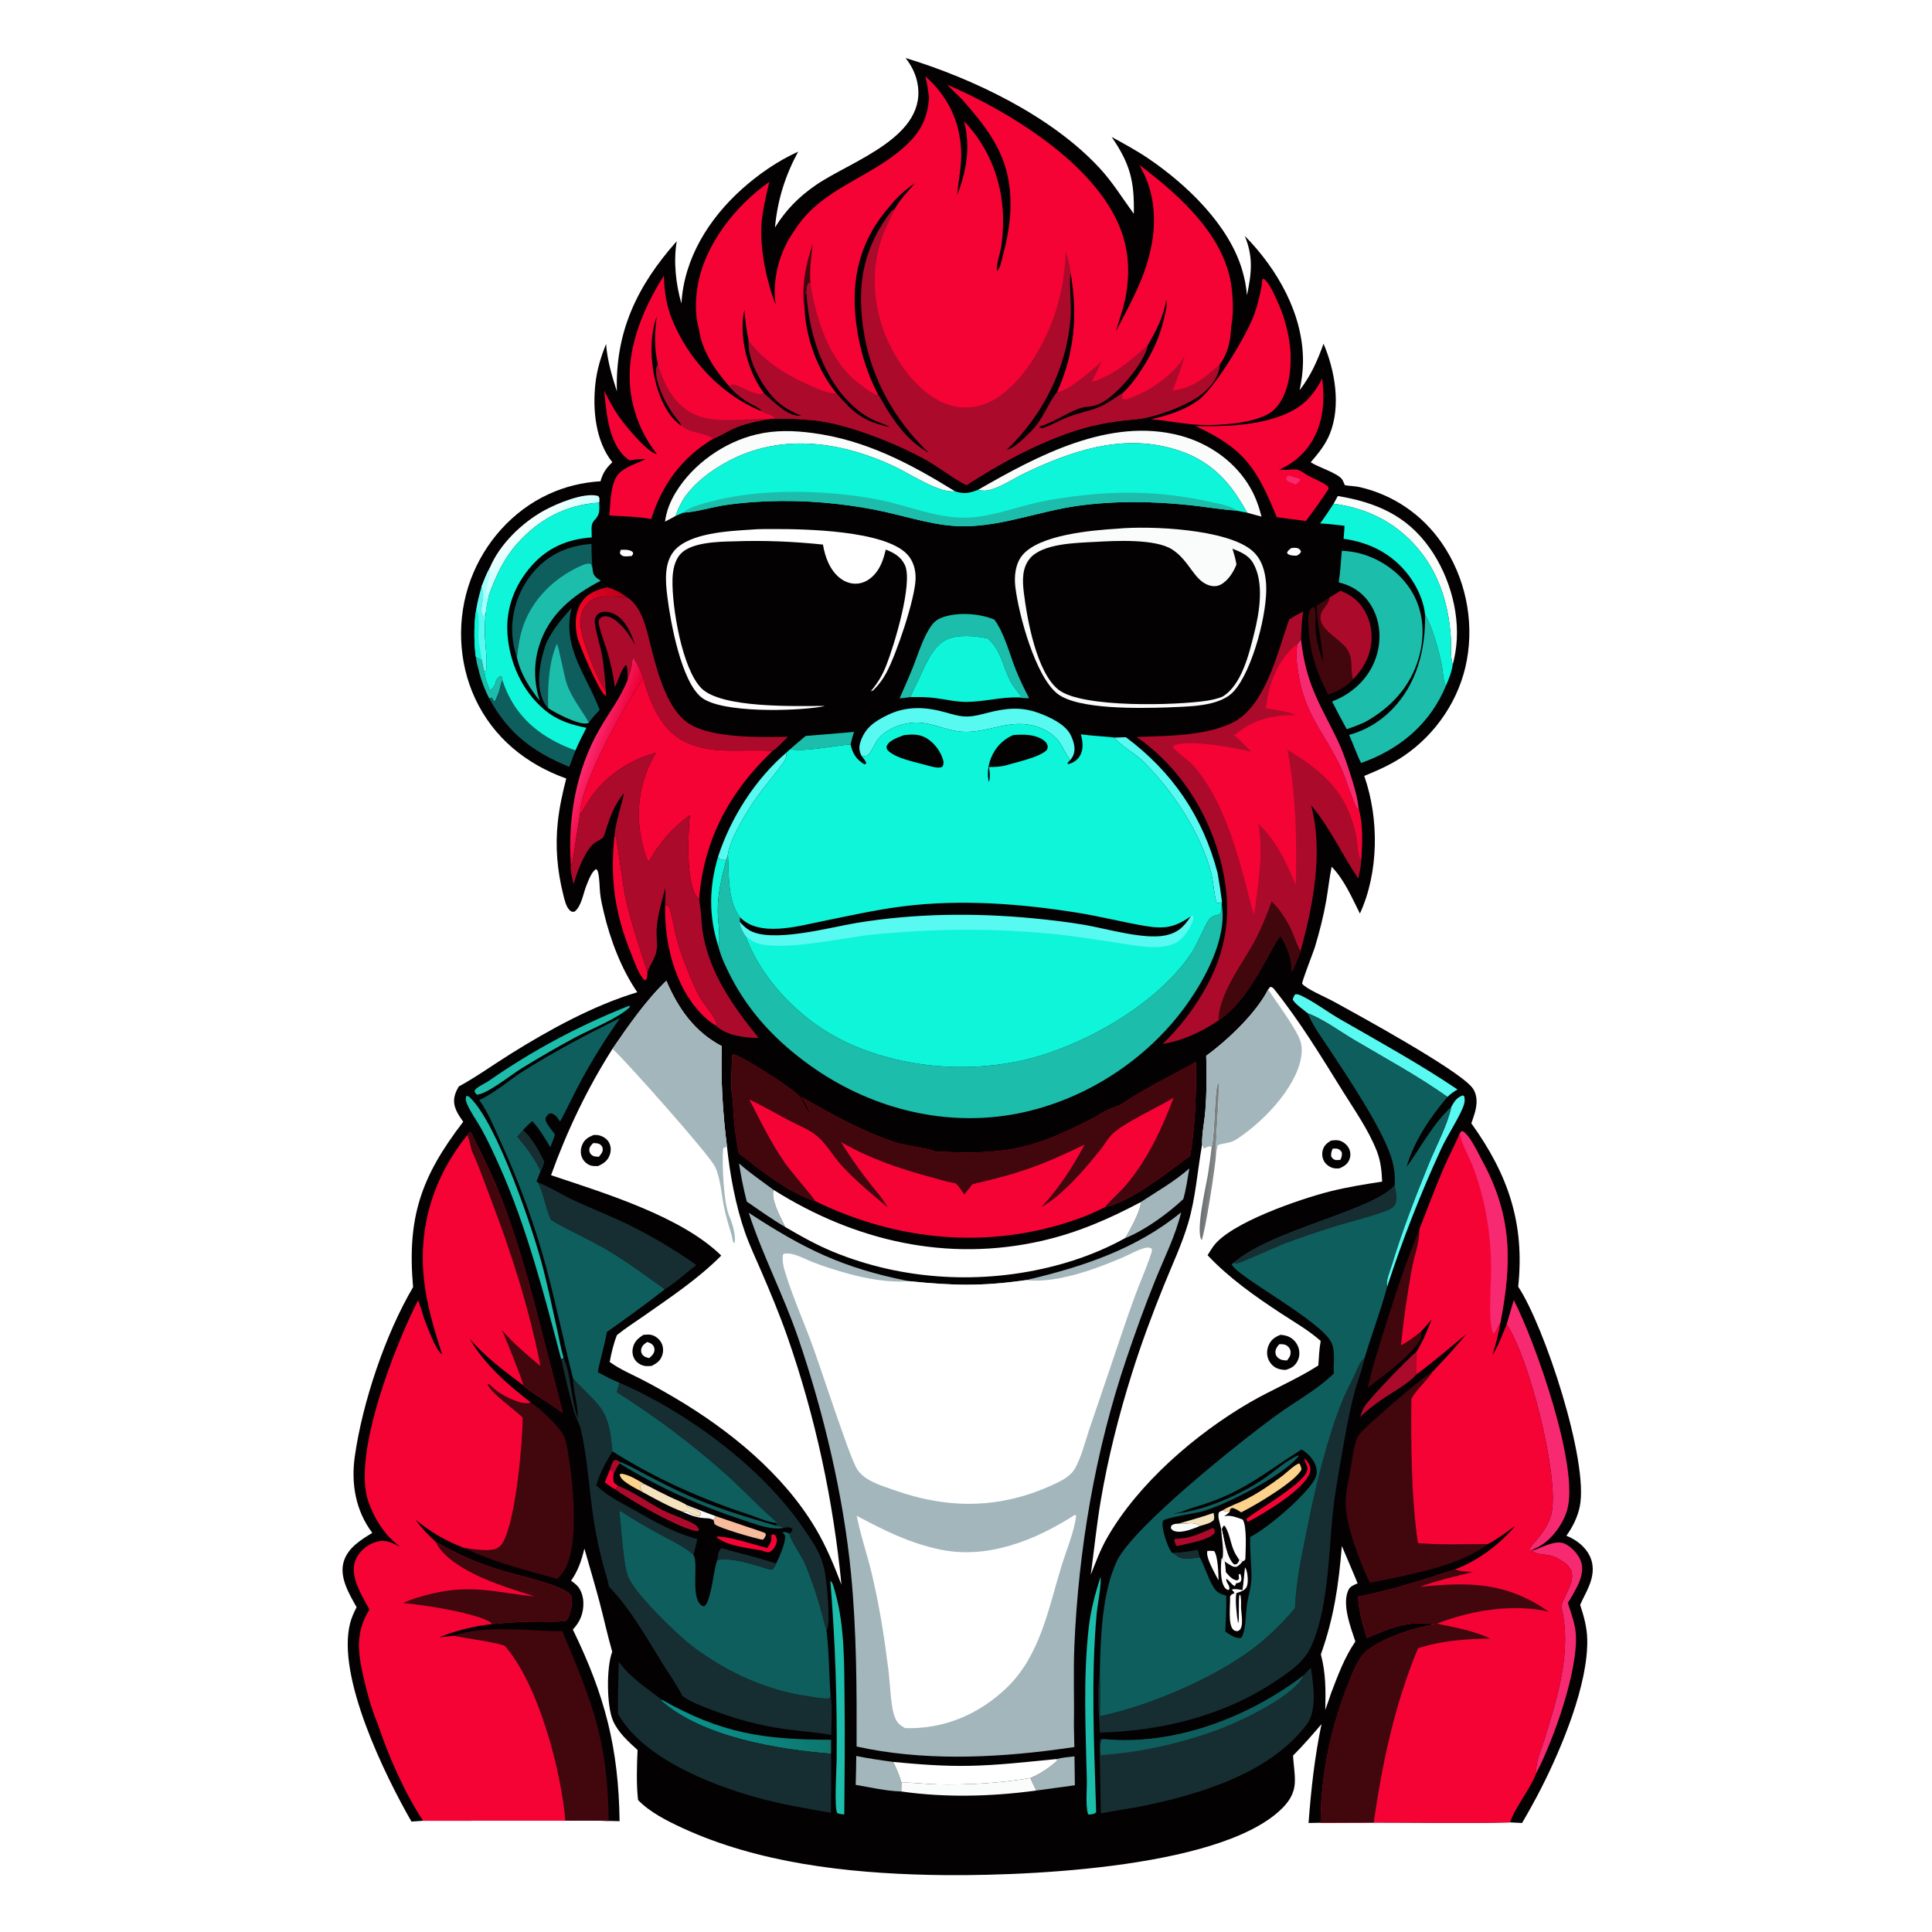 <svg version="1.1" xmlns="http://www.w3.org/2000/svg" style="display: block;" viewBox="0 0 2048 2048" width="1024" height="1024">
<defs>
	<linearGradient id="Gradient1" gradientUnits="userSpaceOnUse" x1="663.131" y1="655.42" x2="611.903" y2="671.185">
		<stop class="stop0" offset="0" stop-opacity="1" stop-color="rgb(194,0,26)"/>
		<stop class="stop1" offset="1" stop-opacity="1" stop-color="rgb(249,6,39)"/>
	</linearGradient>
	<linearGradient id="Gradient2" gradientUnits="userSpaceOnUse" x1="840.752" y1="1806.61" x2="777.24" y2="1866.67">
		<stop class="stop0" offset="0" stop-opacity="1" stop-color="rgb(14,117,108)"/>
		<stop class="stop1" offset="1" stop-opacity="1" stop-color="rgb(9,144,138)"/>
	</linearGradient>
	<linearGradient id="Gradient3" gradientUnits="userSpaceOnUse" x1="577.615" y1="585.58" x2="555.291" y2="557.295">
		<stop class="stop0" offset="0" stop-opacity="1" stop-color="rgb(191,255,255)"/>
		<stop class="stop1" offset="1" stop-opacity="1" stop-color="rgb(250,255,255)"/>
	</linearGradient>
	<linearGradient id="Gradient4" gradientUnits="userSpaceOnUse" x1="645.813" y1="809.428" x2="623.352" y2="801.275">
		<stop class="stop0" offset="0" stop-opacity="1" stop-color="rgb(237,1,56)"/>
		<stop class="stop1" offset="1" stop-opacity="1" stop-color="rgb(251,40,110)"/>
	</linearGradient>
	<linearGradient id="Gradient5" gradientUnits="userSpaceOnUse" x1="1275.83" y1="1264.17" x2="1283.09" y2="1264.82">
		<stop class="stop0" offset="0" stop-opacity="1" stop-color="rgb(108,112,115)"/>
		<stop class="stop1" offset="1" stop-opacity="1" stop-color="rgb(128,133,133)"/>
	</linearGradient>
</defs>
<path transform="translate(0,0)" fill="rgb(255,255,255)" d="M 0 0 L 2048 0 L 2048 2048 L 0 2048 L 0 0 z"/>
<path transform="translate(0,0)" fill="rgb(3,1,2)" d="M 959.955 61.485 C 1031.21 83.175 1113.68 122.504 1165.03 177.539 C 1179.09 192.611 1189.84 210.096 1201.9 226.71 C 1202.59 192.195 1198.13 173.88 1178.4 145.18 C 1191.58 152.411 1204.77 159.503 1217.22 167.948 C 1257.88 195.514 1302.77 238.429 1316.83 286.458 C 1319.38 295.153 1321.15 303.962 1321.83 312.999 C 1326.7 289.517 1328.77 272.756 1319.5 250.02 C 1354.18 285.282 1381.85 333.467 1381.23 384.048 C 1381.1 394.183 1379.76 403.749 1377.64 413.646 C 1389.7 397.945 1396.35 382.86 1403 364.356 C 1415.15 392.679 1421.6 430.273 1409.74 459.747 C 1404.99 471.554 1397.57 480.483 1389.4 490.032 C 1389.76 490.255 1390.13 490.482 1390.49 490.701 C 1398.41 495.428 1416.75 501.3 1422.12 507.453 C 1423.59 509.143 1424.65 512.201 1425.56 514.296 C 1430.86 515.278 1436.28 515.206 1441.52 516.409 C 1477.12 524.595 1507.68 545.632 1528.39 575.663 C 1553.14 611.53 1562.78 657.025 1554.9 699.923 C 1547.35 741.055 1522.48 777.984 1488 801.396 C 1475.01 810.221 1460.65 816.591 1446.16 822.521 C 1461.98 867.82 1461.71 924.468 1441.57 968.417 C 1432.94 951.287 1425.12 932.713 1411.61 918.771 C 1409.15 930.53 1407.97 942.548 1405.91 954.384 C 1402.96 971.275 1398.75 987.597 1393.85 1004.01 C 1392.44 1008.7 1379.49 1041.57 1380.37 1042.78 C 1384.23 1048.13 1405.53 1057.21 1412.03 1060.76 C 1440.79 1076.46 1543.64 1132.77 1560.19 1152.37 C 1564.25 1157.18 1565.57 1163.61 1565.16 1169.77 C 1564.68 1177.06 1562.06 1183.93 1559.66 1190.76 C 1598.66 1245.04 1616.44 1296.67 1609.35 1363.95 C 1637.16 1405.69 1684.44 1549.34 1674.63 1596.99 C 1672.29 1608.36 1667.15 1618.55 1660.45 1627.95 C 1671.12 1632.27 1681.05 1639.79 1685.73 1650.61 C 1690.35 1661.28 1688.43 1671.91 1684.04 1682.25 C 1681.3 1688.71 1677.84 1694.82 1675.03 1701.21 C 1678.94 1713.18 1682.17 1724.57 1682.52 1737.24 C 1683.84 1785.05 1655.52 1852.64 1633.97 1895.09 C 1627.54 1907.74 1620.59 1920.2 1613.46 1932.46 L 1600.77 1931.8 C 1552.71 1932.96 1504.36 1931.96 1456.27 1931.99 L 1399.91 1932.2 L 1387.11 1932.46 C 1389.81 1896.83 1393.54 1862.66 1400.84 1827.65 C 1390.95 1839.21 1381.47 1850.21 1370.68 1861 C 1371.12 1870.3 1372.94 1879.83 1372.59 1889.14 C 1372.13 1901.42 1366.16 1910.32 1357.48 1918.51 C 1289.87 1982.33 1074.53 1989.52 985.045 1987.46 C 897.227 1985.44 803.771 1974.86 723.18 1937.65 C 707.239 1930.29 688.563 1920.86 676.332 1908.05 C 674.469 1890.4 675.066 1872.76 675.848 1855.07 C 666.049 1846.19 655.578 1836.79 650.016 1824.52 C 642.914 1808.85 642.705 1767.01 648.985 1750.94 C 644.017 1733.6 640.195 1715.91 635.597 1698.46 C 630.571 1679.39 624.807 1660.52 619.473 1641.53 C 616.471 1654.16 612.842 1664.87 605.417 1675.61 C 607.322 1677.05 609.273 1678.48 611.028 1680.1 C 616.032 1684.71 618.274 1692.52 618.408 1699.13 C 618.631 1710.12 614.809 1719.55 607.213 1727.34 C 641.31 1797.42 655.698 1852.68 656.797 1930.54 L 645.326 1930.25 C 630.054 1929.68 614.628 1930.06 599.337 1930.01 L 448.528 1930.09 L 436.152 1930.95 C 407.951 1881.67 356.296 1776.74 371.265 1720.23 C 372.799 1714.43 375.257 1709.02 378.008 1703.71 C 370.234 1689.84 359.422 1672.04 364.319 1655.48 C 368.671 1640.76 382.374 1632.45 394.645 1624.91 C 376.887 1601.34 372.03 1572.59 376.101 1543.86 C 384.199 1486.68 408.522 1414.21 437.882 1364.42 C 431.456 1290.78 445.998 1247.75 491.023 1189.12 C 485.539 1181.22 479.865 1173.27 481.685 1163.09 C 482.437 1158.89 484.212 1155.4 486.329 1151.74 C 505.323 1141.35 523.078 1128.52 541.444 1117.05 C 582.265 1091.55 629.384 1065.67 675.546 1051.82 C 658.49 1026.83 647.011 996.5 640.055 967.121 C 638.457 960.375 636.851 953.539 636.148 946.635 C 635.448 939.77 635.626 932.416 634.199 925.689 C 633.761 923.628 633.61 922.759 632.049 921.291 C 627.242 923.353 623.427 934.268 621.536 938.939 C 618.085 947.468 616.464 960.655 608.997 966.409 C 606.375 966.647 605.866 966.714 603.786 964.757 C 599.928 961.129 598.203 952.889 596.961 947.881 C 590.67 922.52 588.501 897.506 591.285 871.499 C 592.961 855.832 596.3 840.504 600.249 825.269 C 557.689 810.013 523.104 782.088 503.698 740.536 C 485.461 701.485 483.959 654.992 498.864 614.646 C 513.486 575.068 543.351 541.297 581.858 523.695 C 599.424 515.666 617.345 511.397 636.575 510.149 C 638.892 501.517 642.615 496.074 649.111 490.011 C 631.172 467.419 628.096 434.279 631.168 406.495 C 632.779 391.923 636.998 378.165 642.482 364.621 C 643.65 381.778 648.683 398.537 653.914 414.838 C 652.099 351.137 675.745 302.549 717.378 255.666 C 713.767 277.048 716.344 301.01 722.354 321.766 C 724.972 274.206 751.389 231.897 786.308 200.575 C 803.911 184.785 824.482 170.555 846.078 160.769 C 832.084 186.76 824.286 211.888 821.485 241.175 C 833.23 222.365 846.399 208.957 864.659 196.311 C 901.962 170.478 985.868 144.859 971.997 85.682 C 969.901 76.74 965.589 68.684 959.955 61.485 z"/>
<path transform="translate(0,0)" fill="rgb(255,255,255)" d="M 657.817 582.926 C 661.596 582.619 666.026 582.47 669.457 584.301 C 671.062 585.158 670.569 585.01 671.205 586.983 L 669.769 589.328 C 667.257 589.588 664.446 589.935 661.931 589.692 C 659.334 589.442 658.509 588.534 657.115 586.502 L 657.817 582.926 z"/>
<path transform="translate(0,0)" fill="rgb(255,255,255)" d="M 1368.91 580.915 C 1370.87 580.7 1373.04 580.55 1374.97 580.968 C 1377.23 581.456 1378.34 582.794 1379.19 584.756 C 1377.82 587.304 1377.07 587.564 1374.55 589.072 C 1372.89 589.029 1371.16 589.031 1369.53 588.776 C 1367.17 588.409 1365.74 588.105 1364.24 586.162 C 1365.18 583.391 1366.66 582.719 1368.91 580.915 z"/>
<path transform="translate(0,0)" fill="rgb(29,189,171)" d="M 504.366 695.998 L 510.662 699.387 C 511.34 702.86 511.96 706.355 512.726 709.809 L 513.592 711.832 C 513.948 718.63 516.846 725.604 519.348 731.888 C 522.067 729.85 523.386 728.437 524.916 725.387 C 525.061 724.124 525.035 723.834 525.519 722.488 C 526.383 720.081 528.151 717.698 530.379 716.472 L 531.913 717.43 L 532.566 721.087 C 530.009 726.716 530.022 732.613 526.983 738.184 C 526.215 740.076 525.755 742.286 524.158 743.578 C 522.58 742.192 522.351 741.457 521.573 739.561 L 518.638 740.42 L 516.36 735.77 C 511.904 726.353 508.801 717.007 506.533 706.843 C 505.378 703.531 505.026 699.472 504.366 695.998 z"/>
<path transform="translate(0,0)" fill="rgb(15,245,217)" d="M 761.17 908.168 C 762.832 910.467 763.033 910.967 765.961 911.508 C 767.124 911.723 768.691 911.588 769.845 911.573 C 765.109 929.857 760.441 948.32 760.855 967.361 C 761.006 974.347 764.099 997.961 761.449 1003.01 C 751.101 970.714 751.662 940.561 761.17 908.168 z"/>
<path transform="translate(0,0)" fill="rgb(88,249,241)" d="M 510.47 621.888 C 515.473 632.323 508.243 642.143 511.381 652.333 L 512.983 652.86 C 513.963 651.368 514.507 650.1 515.037 648.397 C 514.272 655.956 513.874 663.412 513.93 671.013 C 513.994 679.872 517.295 704.394 515.135 711.009 L 513.592 711.832 L 512.726 709.809 C 511.96 706.355 511.34 702.86 510.662 699.387 L 504.366 695.998 C 503.441 689.132 503.025 682.444 502.889 675.52 C 502.776 665.417 503.112 655.649 504.898 645.684 C 506.073 637.561 508.285 629.781 510.47 621.888 z"/>
<path transform="translate(0,0)" fill="rgb(15,245,217)" d="M 504.898 645.684 C 510.107 655.931 505.923 670.537 507.799 682.055 C 508.82 687.813 509.983 693.578 510.662 699.387 L 504.366 695.998 C 503.441 689.132 503.025 682.444 502.889 675.52 C 502.776 665.417 503.112 655.649 504.898 645.684 z"/>
<path transform="translate(0,0)" fill="rgb(29,189,171)" d="M 853.997 780.176 L 905.372 775.865 C 903.737 780.188 902.748 784.652 901.661 789.134 C 884.682 790.495 852.351 797.242 837.442 794.222 C 842.898 789.47 848.468 784.843 853.997 780.176 z"/>
<path transform="translate(0,0)" fill="url(#Gradient1)" d="M 643.943 622.545 C 651.498 624.787 657.589 627.854 663.853 632.601 C 663.371 632.635 662.89 632.675 662.407 632.704 C 647.79 633.57 633.617 628.131 621.84 640.878 C 616.307 646.866 614.966 654.984 615.491 662.873 C 616.565 679.032 632.927 719.664 642.315 732.911 C 642.485 734.506 642.474 736.037 642.47 737.638 C 641.898 737.297 641.264 737.043 640.753 736.615 C 634.557 731.43 614.111 684.187 612.05 675.478 C 609.16 663.272 609.297 649.465 616.327 638.624 C 622.869 628.535 632.798 625.03 643.943 622.545 z"/>
<path transform="translate(0,0)" fill="rgb(172,10,43)" d="M 1441.84 1501.79 C 1443.3 1497.61 1444.67 1493.39 1447.25 1489.75 C 1454.49 1479.51 1491.94 1440.76 1501.7 1432.6 C 1501.08 1440.78 1500.68 1448.85 1501.35 1457.04 C 1493.33 1466.63 1475.94 1475.89 1465.37 1483.17 C 1457.05 1488.9 1449.32 1494.99 1441.84 1501.79 z"/>
<path transform="translate(0,0)" fill="rgb(88,249,241)" d="M 761.17 908.168 C 774.514 867.052 800.316 826.337 833.404 797.958 C 834.334 804.144 830.611 808.079 827.087 812.855 C 819.119 823.654 810.26 833.803 802.462 844.731 C 792.372 858.87 773.809 888.75 771.619 905.818 L 769.845 911.573 C 768.691 911.588 767.124 911.723 765.961 911.508 C 763.033 910.967 762.832 910.467 761.17 908.168 z"/>
<path transform="translate(0,0)" fill="rgb(163,182,187)" d="M 1120.24 1864.63 C 1126.17 1862.95 1132.86 1862.57 1138.99 1861.78 L 1139.41 1892.46 L 1098.49 1898.04 C 1096.35 1893.64 1094.23 1889.25 1092.25 1884.78 C 1102.19 1880.75 1112.67 1873.69 1120.61 1866.49 L 1120.24 1864.63 z"/>
<path transform="translate(0,0)" fill="rgb(88,249,241)" d="M 1538.51 1173.22 C 1541.68 1167.55 1544.03 1163.5 1550.48 1161.2 L 1551.9 1161.77 C 1553.55 1165.75 1552.13 1170.86 1550.49 1174.67 C 1544.15 1189.46 1534.42 1203.17 1527.61 1217.97 C 1505.87 1265.17 1486.63 1314.39 1470.51 1363.8 C 1468.33 1359.12 1473.73 1346.29 1475.29 1341.15 C 1486.44 1304.43 1500.34 1268.44 1514.9 1232.94 C 1522.72 1213.89 1534.11 1193.24 1538.51 1173.22 z"/>
<path transform="translate(0,0)" fill="rgb(163,182,187)" d="M 783.405 1233.34 C 794.942 1243.45 807.746 1252.11 820.008 1261.32 C 816.873 1270.71 826.502 1288.73 830.612 1297.04 C 831.213 1298.25 831.775 1299.34 832.244 1300.61 C 818.196 1292.43 804.948 1282.95 791.602 1273.69 C 788.156 1260.34 785.524 1246.96 783.405 1233.34 z"/>
<path transform="translate(0,0)" fill="rgb(246,3,54)" d="M 705.053 959.99 L 707.688 959.703 C 708.739 960.671 709.34 961.473 709.792 962.846 C 712.56 971.251 713.925 980.505 715.922 989.141 C 718.531 1000.42 722.025 1011.17 726.336 1021.9 C 731.53 1034.83 736.823 1049.83 744.577 1061.36 C 748.394 1067.04 759.512 1080.17 759.801 1086.5 C 759.821 1086.94 759.793 1087.38 759.789 1087.81 C 753.609 1084.17 747.82 1079.34 742.873 1074.15 C 714.949 1044.89 704.262 999.276 705.053 959.99 z"/>
<path transform="translate(0,0)" fill="rgb(29,189,171)" d="M 667.044 1066.08 L 667.733 1067.47 C 655.228 1079.6 626.721 1090.62 610.094 1099.54 C 590.64 1109.97 571.63 1121.01 552.81 1132.54 C 541.771 1139.3 516.574 1159.8 505.364 1160.42 L 503.018 1157.31 L 503.412 1155.46 C 507.312 1151.09 513.514 1148.99 518.339 1145.63 C 564.808 1113.27 614.431 1086.87 667.044 1066.08 z"/>
<path transform="translate(0,0)" fill="rgb(163,182,187)" d="M 907.679 1861.41 C 920.628 1864.01 933.653 1865.97 946.741 1867.7 C 950.355 1874.79 953.384 1882 955.568 1889.66 L 955.38 1899.04 C 939.571 1898.61 922.674 1894.71 907.076 1892.02 C 907.436 1881.82 907.528 1871.61 907.679 1861.41 z"/>
<path transform="translate(0,0)" fill="rgb(246,3,54)" d="M 651.267 886.97 L 652.705 886.491 C 653.642 888.06 660.754 940.706 662.549 949.092 C 668.585 977.289 677.568 1003.16 686.305 1030.53 C 686.103 1033.65 686.45 1037.02 684.246 1039.29 C 682.992 1038.68 682.045 1038.03 681.199 1036.89 C 676.061 1029.96 672.711 1019.93 669.452 1011.92 C 651.915 968.838 646.621 933.222 651.267 886.97 z"/>
<path transform="translate(0,0)" fill="url(#Gradient2)" d="M 701.303 1801.63 C 765.204 1837.69 809.405 1844.12 880.976 1844.18 L 880.959 1858.99 C 824.899 1854.62 744.067 1841.19 700.99 1802.8 L 701.303 1801.63 z"/>
<path transform="translate(0,0)" fill="rgb(163,182,187)" d="M 1209.11 1274.35 C 1226.68 1262.77 1244.78 1252.6 1260.7 1238.64 C 1258.87 1249.5 1257.36 1260.51 1254.33 1271.11 C 1238.25 1286.23 1213.54 1304.27 1192.7 1312.48 C 1196.87 1305.99 1210.4 1281.36 1209.11 1274.35 z"/>
<path transform="translate(0,0)" fill="rgb(250,252,251)" d="M 1092.25 1884.78 C 1094.23 1889.25 1096.35 1893.64 1098.49 1898.04 C 1051.42 1904.43 1002.52 1905.78 955.38 1899.04 L 955.568 1889.66 C 968.09 1889.36 981.095 1891.24 993.698 1891.5 C 1026.84 1892.18 1059.55 1890.2 1092.25 1884.78 z"/>
<path transform="translate(0,0)" fill="url(#Gradient3)" d="M 519.267 601.789 C 529.559 576.971 553.255 554.202 576.458 541.338 C 589.717 533.988 619.25 521.488 634.047 525.744 C 636.141 528.191 635.395 529.673 635.235 532.811 C 600.404 534.956 571.622 550.102 548.544 575.942 C 533.617 592.654 525.193 611.503 517.797 632.361 C 517.117 637.649 515.183 643.139 515.037 648.397 C 514.507 650.1 513.963 651.368 512.983 652.86 L 511.381 652.333 C 508.243 642.143 515.473 632.323 510.47 621.888 C 513.135 615.026 515.701 608.244 519.267 601.789 z"/>
<path transform="translate(0,0)" fill="rgb(166,255,255)" d="M 510.47 621.888 C 513.135 615.026 515.701 608.244 519.267 601.789 C 520.628 613.055 513.562 623.907 515.639 635.443 L 514.896 633.321 L 516.071 634.413 L 516.558 632.507 L 517.797 632.361 C 517.117 637.649 515.183 643.139 515.037 648.397 C 514.507 650.1 513.963 651.368 512.983 652.86 L 511.381 652.333 C 508.243 642.143 515.473 632.323 510.47 621.888 z"/>
<path transform="translate(0,0)" fill="rgb(247,41,112)" d="M 1375.3 682.785 L 1379.05 677.582 C 1381.11 694.862 1384.33 710.886 1390.5 727.258 C 1398.23 747.758 1409.44 766.568 1418.68 786.368 C 1424.51 798.86 1428.77 812.097 1432.87 825.239 C 1436.18 835.814 1439.33 846.691 1440.32 857.767 C 1438.87 857.513 1438.99 857.751 1437.88 856.107 C 1434.8 851.544 1425.62 822.835 1421.79 814.603 C 1404.05 776.566 1383.08 758.812 1376.01 712.506 C 1374.51 702.691 1373.37 692.602 1375.3 682.785 z"/>
<path transform="translate(0,0)" fill="rgb(88,249,241)" d="M 1181.67 781.863 L 1193.49 781.472 C 1242.76 818.163 1275.26 865.976 1290.73 925.496 C 1292.56 935.606 1294.04 945.688 1295.35 955.874 C 1292.9 956.932 1292.23 957.492 1289.63 957.067 C 1286.85 947.507 1286.59 936.86 1284.3 926.986 C 1273.85 883.893 1241.92 836.221 1210.4 805.828 C 1202.73 798.433 1188.25 790.686 1182.49 783.015 C 1182.21 782.637 1181.94 782.247 1181.67 781.863 z"/>
<path transform="translate(0,0)" fill="rgb(29,189,171)" d="M 1166.55 1671.73 C 1167.86 1678.85 1163.37 1701.26 1162.54 1710.35 C 1156.21 1780.21 1159.91 1851 1161.97 1920.98 C 1159.7 1923.41 1157.33 1923.09 1154.1 1923.58 L 1153.12 1922.45 C 1150.59 1912.08 1152.31 1897.94 1152.07 1886.97 C 1150.88 1833.41 1148.02 1777.72 1154.21 1724.46 C 1156.32 1706.31 1161.03 1689.08 1166.55 1671.73 z"/>
<path transform="translate(0,0)" fill="rgb(29,189,171)" d="M 880.187 1675.72 C 880.669 1676.19 881.235 1676.59 881.634 1677.14 C 883.301 1679.41 884.446 1684.8 885.247 1687.62 C 895.663 1724.26 894.833 1765.26 895.278 1803.17 C 895.749 1843.26 895.274 1883.28 894.991 1923.37 C 892.249 1923.22 890.117 1923.03 887.535 1921.95 C 884.16 1916.72 886.78 1875.27 886.871 1865.23 C 887.449 1801.81 885.363 1738.93 880.187 1675.72 z"/>
<path transform="translate(0,0)" fill="rgb(15,94,94)" d="M 532.566 721.087 C 542.337 751.451 561.685 772.47 590.042 786.993 C 596.473 790.286 603.159 793.144 609.987 795.511 L 603.47 812.889 C 565.169 797.275 538.677 777.359 518.638 740.42 L 521.573 739.561 C 522.351 741.457 522.58 742.192 524.158 743.578 C 525.755 742.286 526.215 740.076 526.983 738.184 C 530.022 732.613 530.009 726.716 532.566 721.087 z"/>
<path transform="translate(0,0)" fill="rgb(250,252,251)" d="M 1418.14 525.778 C 1458.42 532.537 1490.82 546.234 1515.22 580.416 C 1537.28 611.325 1549.18 654.221 1542.68 691.972 C 1541.95 696.203 1541.09 700.448 1539.94 704.587 C 1537.25 696.037 1538.47 684.299 1537.9 675.245 C 1535.9 643.824 1526.8 612.174 1507.48 586.946 C 1483.74 555.946 1452.09 539.11 1413.68 533.942 L 1418.14 525.778 z"/>
<path transform="translate(0,0)" fill="rgb(29,189,171)" d="M 594.908 1440.84 C 577.191 1373.35 558.118 1300.14 529.68 1236.6 C 523.672 1223.17 517.462 1209.47 510.286 1196.63 C 505.362 1187.81 498.797 1179.13 494.935 1169.83 C 493.732 1166.93 493.092 1164.73 494.371 1161.82 C 496.57 1161.8 496.773 1162.11 498.327 1163.6 C 527.215 1191.21 565.651 1304.58 576.143 1346.2 C 581.492 1367.42 586.059 1388.85 590.78 1410.22 C 592.907 1419.84 594.568 1429.96 597.39 1439.38 L 594.908 1440.84 z"/>
<path transform="translate(0,0)" fill="url(#Gradient4)" d="M 665.118 721.276 C 668.095 710.569 669.971 708.257 670.569 696.284 C 676.07 703.646 679.044 710.447 681.924 719.092 C 661.798 749.252 615.648 828.221 614.82 863.89 C 613.417 870.235 607.121 914.734 606.476 915.668 L 605.11 916.057 C 601.833 867.261 610.758 815.916 635.375 773.152 C 645.588 755.41 657.21 740.494 665.118 721.276 z"/>
<path transform="translate(0,0)" fill="rgb(88,249,241)" d="M 1386.29 1074.14 C 1381.49 1070.1 1373.68 1065 1370.4 1059.82 C 1370.87 1057.28 1371.47 1056.03 1373.01 1053.97 C 1375.68 1053.74 1377.42 1054.48 1379.77 1055.62 C 1393.76 1062.41 1407.15 1072.7 1420.77 1080.54 C 1462.56 1104.56 1505.04 1127.92 1545.03 1154.89 C 1541 1157.19 1537.73 1159.59 1534.32 1162.74 C 1502.96 1140.52 1468.58 1121.93 1435.52 1102.36 C 1419.42 1092.83 1403.76 1080.87 1386.29 1074.14 z"/>
<path transform="translate(0,0)" fill="rgb(66,6,13)" d="M 1395.82 642.134 C 1400.11 639.12 1404.53 636.385 1409.01 633.659 C 1408.73 638.633 1406.8 640.244 1403.92 644.201 C 1401.1 648.074 1399.11 651.508 1399.83 656.491 C 1401.76 669.968 1422.89 678.385 1429.24 690.28 C 1434.49 700.13 1431.05 710.408 1434.29 720.134 C 1426.78 728.416 1418.31 732.737 1407.91 736.277 C 1396.07 713.768 1388.47 691.391 1387.21 665.719 C 1386.94 660.15 1385.86 648.613 1390.26 644.541 C 1391.3 643.571 1392.18 643.884 1393.51 643.852 C 1395.57 650.752 1394.05 660.238 1394.57 667.583 C 1395.4 679.465 1398.69 690.518 1402.53 701.729 C 1401.67 681.714 1395.98 662.452 1395.82 642.134 z"/>
<path transform="translate(0,0)" fill="rgb(66,6,13)" d="M 1504.6 1303.03 C 1504.9 1316.86 1499.11 1331.2 1496.62 1344.82 C 1491.7 1371.83 1487.79 1398.92 1485.01 1426.23 C 1492.79 1421.97 1499.77 1417.09 1506.46 1411.28 C 1506.59 1412.78 1506.78 1414.31 1506.6 1415.81 C 1504.67 1431.7 1462.52 1460.98 1449.81 1471.12 C 1455.13 1447.75 1462.57 1424.63 1469.78 1401.78 C 1480.27 1368.54 1491.28 1335.24 1504.6 1303.03 z"/>
<path transform="translate(0,0)" fill="rgb(247,41,112)" d="M 1626.58 1643.05 C 1635.17 1639.8 1649.46 1632.24 1658.36 1636.24 C 1665.72 1639.54 1673.3 1647.59 1675.89 1655.25 C 1679.19 1665.01 1675.38 1675.25 1670.8 1683.92 C 1668.08 1689.07 1665.19 1694.26 1661.99 1699.13 C 1665.42 1710.12 1669.81 1721.19 1670.49 1732.79 C 1672.75 1771.35 1646.97 1844.07 1628.89 1878.85 C 1628.8 1879.01 1628.71 1879.17 1628.62 1879.34 C 1627.36 1868.98 1633.52 1855.39 1636.64 1845.39 C 1650.54 1800.76 1666.93 1749.72 1654.92 1703.15 C 1657.45 1691.79 1669.25 1677.91 1665.92 1666.23 C 1663.77 1658.74 1656.66 1655.15 1650.43 1651.53 C 1642.47 1646.9 1630.68 1648.76 1624.67 1644.7 L 1626.58 1643.05 z"/>
<path transform="translate(0,0)" fill="rgb(255,255,255)" d="M 1422.42 1638.83 C 1422.44 1638.85 1438.05 1675.45 1439.1 1678.39 C 1435.89 1679.9 1431.51 1681.41 1429.77 1684.69 C 1421.86 1699.69 1431.83 1725.08 1436.73 1740.07 C 1425.26 1756.83 1418.34 1775.67 1411.12 1794.5 C 1409.17 1800.6 1407.02 1806.6 1404.81 1812.6 C 1405.38 1792.32 1405.46 1773.47 1400.17 1753.71 C 1414.09 1714.71 1419.02 1679.89 1422.42 1638.83 z"/>
<path transform="translate(0,0)" fill="rgb(15,94,94)" d="M 547.916 696.5 C 545.35 689.095 543.683 681.538 543.147 673.706 C 541.443 648.812 549.903 624.238 566.244 605.485 C 582.239 587.13 602.988 578.375 626.967 576.577 C 627.048 584.926 627.283 593.18 627.937 601.505 L 626.478 597.756 C 622.652 596.326 617.86 598.737 614.374 600.339 C 587.612 612.635 564.89 634.535 554.842 662.588 C 550.911 673.562 549.183 684.961 547.916 696.5 z"/>
<path transform="translate(0,0)" fill="rgb(172,10,43)" d="M 1420.98 626.271 C 1434.07 631.306 1443.3 639.508 1449.15 652.47 C 1455.44 666.431 1455.46 682.638 1449.87 696.822 C 1446.34 705.798 1440.89 713.19 1434.29 720.134 C 1431.05 710.408 1434.49 700.13 1429.24 690.28 C 1422.89 678.385 1401.76 669.968 1399.83 656.491 C 1399.11 651.508 1401.1 648.074 1403.92 644.201 C 1406.8 640.244 1408.73 638.633 1409.01 633.659 C 1412.98 631.177 1416.93 628.617 1420.98 626.271 z"/>
<path transform="translate(0,0)" fill="rgb(255,255,255)" d="M 946.741 1867.7 C 973.244 1870.25 999.97 1872.35 1026.62 1871.87 C 1058.05 1871.32 1089 1867.63 1120.24 1864.63 L 1120.61 1866.49 C 1112.67 1873.69 1102.19 1880.75 1092.25 1884.78 C 1059.55 1890.2 1026.84 1892.18 993.698 1891.5 C 981.095 1891.24 968.09 1889.36 955.568 1889.66 C 953.384 1882 950.355 1874.79 946.741 1867.7 z"/>
<path transform="translate(0,0)" fill="rgb(29,189,171)" d="M 953.601 740.29 C 958.485 729.215 963.382 718.141 967.9 706.91 C 973.611 692.716 978.734 674.599 987.964 662.333 C 990.687 658.715 993.918 656.365 998.147 654.76 C 1014.45 648.573 1037.76 650.086 1053.73 656.661 L 1054.1 656.81 C 1064.79 671.485 1070.03 692.842 1076.72 709.749 C 1080.83 720.16 1085.77 730.165 1090.9 740.107 C 1087.56 739.957 1083.49 740.237 1080.29 739.345 L 1081.97 738.708 L 1082.12 737.658 C 1078.11 732.319 1073.16 726.568 1070.26 720.572 C 1062.94 705.448 1060.52 688.173 1047.1 676.812 C 1034.75 674.101 1015.33 672.259 1003.55 677.889 C 988.149 685.25 980.789 705.523 973.934 720.048 C 970.983 726.302 967.487 732.439 965.164 738.949 C 961.323 739.46 957.471 740.072 953.601 740.29 z"/>
<path transform="translate(0,0)" fill="rgb(29,189,171)" d="M 547.916 696.5 C 549.183 684.961 550.911 673.562 554.842 662.588 C 564.89 634.535 587.612 612.635 614.374 600.339 C 617.86 598.737 622.652 596.326 626.478 597.756 L 627.937 601.505 C 628.395 606.178 628.653 609.412 632.476 612.567 C 633.845 613.697 635.354 614.609 636.862 615.537 C 607.215 630.97 581.992 651.094 571.602 684.215 C 565.439 703.862 566.038 723.001 571.944 742.599 C 560.941 728.661 551.634 714.067 547.916 696.5 z"/>
<path transform="translate(0,0)" fill="rgb(250,252,251)" d="M 704.917 552.928 C 706.446 541.644 710.496 531.465 716.418 521.788 C 734.82 491.72 767.692 468.63 801.894 460.508 C 821.752 455.793 841.401 456.333 861.512 459.018 C 917.824 466.535 964.735 491.344 1012.26 520.708 C 996.164 523.294 964.76 502.426 949.685 495.22 C 897.085 470.079 836.83 459.53 781.977 484.001 C 761.885 492.964 739.618 507.973 726.61 526.012 C 721.908 532.532 718.825 539.359 716.157 546.935 C 712.474 549.058 708.693 550.98 704.917 552.928 z"/>
<path transform="translate(0,0)" fill="rgb(88,249,241)" d="M 913.242 801.187 C 910.676 796.097 910.308 792.013 912.075 786.528 C 916.919 771.491 927.321 764.527 940.882 757.943 C 960.752 748.298 980.692 749.204 1001.53 754.921 C 1009.34 757.065 1017 759.615 1025.21 759.546 C 1032.37 759.486 1039.16 757.548 1046.04 755.799 C 1065.11 750.945 1081.09 748.714 1100.11 755.467 C 1111.91 759.655 1129.26 767.481 1134.98 779.222 C 1137.94 785.295 1140.43 792.839 1138.12 799.539 C 1137.32 801.873 1136.09 803.769 1134.62 805.726 C 1128.78 798.99 1126.51 789.957 1120.28 783.249 C 1114.62 777.165 1107.2 772.838 1099.32 770.302 C 1070.65 761.067 1048.44 777.099 1020.73 775.714 C 1003.83 774.87 988.495 765.919 971.562 765.956 C 956.896 765.988 938.312 772.571 929.748 784.99 C 926.548 789.631 923.898 796.866 919.854 800.584 C 918.385 801.934 915.196 801.239 913.242 801.187 z"/>
<path transform="translate(0,0)" fill="rgb(15,94,94)" d="M 578.601 682.791 C 585.466 667.783 594.91 656.682 605.864 644.553 C 595.415 686.075 621.893 715.907 635.691 752.539 C 631.566 756.892 627.589 761.103 624.188 766.064 C 623.608 766.29 623.053 766.594 622.449 766.743 C 613.896 768.854 588.338 755.585 581.132 750.567 C 579.613 748.954 578.137 747.311 577.073 745.352 C 567.031 726.868 572.473 701.532 578.601 682.791 z"/>
<path transform="translate(0,0)" fill="rgb(29,189,171)" d="M 590.405 682.385 C 592.085 684.855 598.098 716.974 600.689 724.509 C 606.078 740.182 616.291 751.898 624.188 766.064 C 623.608 766.29 623.053 766.594 622.449 766.743 C 613.896 768.854 588.338 755.585 581.132 750.567 C 580.407 729.649 581.598 701.557 590.405 682.385 z"/>
<path transform="translate(0,0)" fill="rgb(250,252,251)" d="M 1036.63 519.326 C 1099.56 483.174 1176.54 441.787 1251.25 461.827 C 1281.96 470.066 1309.85 489.656 1325.69 517.571 C 1331.04 526.996 1334.6 537.156 1337.27 547.626 C 1332.24 546.281 1327.19 544.978 1322.19 543.533 C 1318.7 537.6 1315.21 531.627 1311.41 525.893 C 1293.72 499.252 1272 483.325 1241.1 475.004 C 1187.31 460.518 1135.54 478.192 1087.11 501.174 C 1074.84 506.999 1062.01 516.015 1048.89 519.426 C 1044.64 520.53 1040.88 520.162 1036.63 519.326 z"/>
<path transform="translate(0,0)" fill="rgb(247,41,112)" d="M 1597.07 1403.89 L 1604.67 1378.18 C 1626.91 1421.03 1674.85 1555.97 1661.11 1601.18 C 1656.58 1616.11 1644.72 1632.29 1630.87 1639.78 C 1629.18 1640.7 1627.4 1641.45 1625.62 1642.17 C 1623.65 1642.95 1623.04 1643.49 1620.89 1643.21 C 1621.9 1637.62 1641.34 1623.62 1645.05 1602.12 C 1652.02 1561.74 1620.68 1438.2 1597.07 1403.89 z"/>
<path transform="translate(0,0)" fill="rgb(29,189,171)" d="M 1510.7 651.757 C 1518.37 664.058 1525.43 690.299 1528.29 704.793 C 1529.52 711.016 1529.77 721.815 1532.65 727.175 C 1531.62 729.599 1530.53 731.989 1529.39 734.365 C 1511.8 771.015 1480.77 795.413 1442.81 808.805 C 1438 799.323 1434.58 788.751 1430.08 779.034 C 1447.39 774.345 1463.23 764.797 1475.71 751.967 C 1502.06 724.886 1511.11 688.524 1510.7 651.757 z"/>
<path transform="translate(0,0)" fill="rgb(15,245,217)" d="M 1413.68 533.942 C 1452.09 539.11 1483.74 555.946 1507.48 586.946 C 1526.8 612.174 1535.9 643.824 1537.9 675.245 C 1538.47 684.299 1537.25 696.037 1539.94 704.587 C 1538.88 712.518 1535.78 719.873 1532.65 727.175 C 1529.77 721.815 1529.52 711.016 1528.29 704.793 C 1525.43 690.299 1518.37 664.058 1510.7 651.757 C 1509.23 637.113 1502.33 622.025 1493.56 610.337 C 1476.3 587.349 1452.3 575.028 1424.24 571.127 C 1424.78 566.577 1424.95 561.963 1425.24 557.39 C 1416.6 556.291 1408.05 555.338 1399.35 554.846 C 1404.42 548.053 1409.06 541.036 1413.68 533.942 z"/>
<path transform="translate(0,0)" fill="rgb(15,245,217)" d="M 965.164 738.949 C 967.487 732.439 970.983 726.302 973.934 720.048 C 980.789 705.523 988.149 685.25 1003.55 677.889 C 1015.33 672.259 1034.75 674.101 1047.1 676.812 C 1060.52 688.173 1062.94 705.448 1070.26 720.572 C 1073.16 726.568 1078.11 732.319 1082.12 737.658 L 1081.97 738.708 L 1080.29 739.345 C 1061.37 738.605 1043.2 743.975 1024.49 744.044 C 1013.65 744.084 1002.72 741.485 991.99 740.055 C 983.028 738.861 974.181 738.853 965.164 738.949 z"/>
<path transform="translate(0,0)" fill="rgb(22,46,50)" d="M 570.205 1253.4 C 583.234 1258.34 595.188 1266.32 607.837 1272.2 C 626.622 1280.94 646.012 1288.44 664.668 1297.46 C 690.027 1309.73 715.079 1324.7 738.097 1340.93 C 727.366 1349.21 716.272 1359.76 704.728 1366.66 C 684.118 1352.24 664.658 1337.31 642.837 1324.58 C 623.631 1313.37 603.045 1304.58 583.974 1293.2 L 583.182 1291.28 C 578.02 1279.07 576.066 1265.05 570.205 1253.4 z"/>
<path transform="translate(0,0)" fill="rgb(22,46,50)" d="M 656.385 1465.64 C 728.084 1496.69 807.455 1555.13 851.554 1619.93 C 858.179 1629.66 865.249 1639.34 869.693 1650.31 C 872.103 1656.26 873.762 1662.49 874.818 1668.82 C 876.371 1678.12 880.411 1719.21 876.936 1726.62 C 876.694 1727.14 876.369 1727.62 876.085 1728.11 C 873.222 1719.62 871.366 1710.62 868.852 1701.99 C 864.585 1687.35 859.422 1672.36 853.566 1658.29 C 849.821 1649.28 838.054 1633.22 836.722 1625.71 C 837.787 1625.03 837.125 1625.51 838.654 1623.96 C 840.454 1622.13 840.017 1623.2 839.991 1620.67 C 839.689 1620.44 839.41 1620.17 839.084 1619.97 C 836.417 1618.34 833.172 1618.91 830.346 1619.77 C 827.946 1617.99 825.834 1617.83 822.974 1617.46 L 822.94 1614.52 L 823.859 1614.13 C 804.861 1597.63 787.731 1579.06 768.945 1562.31 C 733.437 1530.64 693.976 1501.15 653.728 1475.75 C 654.865 1472.45 655.587 1469.04 656.385 1465.64 z"/>
<path transform="translate(0,0)" fill="rgb(255,255,255)" d="M 796.275 561.42 C 803.647 560.718 811.382 560.834 818.792 560.809 C 853.542 560.692 937.385 562.26 961.457 587.388 C 968.097 594.319 970.798 603.926 970.566 613.378 C 970.033 635.115 950.083 693.805 939.456 713.405 C 935.574 720.565 930.722 726.954 924.769 732.517 L 923.266 731.121 L 924.024 732.922 L 923.281 732.55 C 930.483 723.877 935.267 715.973 939.444 705.463 C 947.527 685.126 968.09 618.251 959.262 599.071 C 955.162 590.163 947.678 585.994 938.975 582.578 C 936.931 590.809 934.685 598.618 929.671 605.622 C 925.065 612.055 918.493 617.237 910.505 618.461 C 903.45 619.542 896.573 617.43 890.919 613.188 C 879.884 604.91 874.518 590.473 872.39 577.283 C 840.834 573.979 809.437 572.662 777.733 573.858 C 762.138 574.175 733.839 574.701 722.029 586.569 C 715.031 593.601 713.1 604.663 712.871 614.215 C 712.168 643.565 723.049 708.931 743.477 729.555 C 764.784 751.066 843.919 748.392 874.28 748.317 C 872.842 748.701 871.484 749.033 870.015 749.277 C 842.904 753.777 764.94 756.212 743.615 739.323 C 722.202 722.364 710.766 659.742 707.385 632.281 C 705.468 616.702 703.743 596.972 714.552 584.019 C 730.601 564.785 773.031 562.919 796.275 561.42 z"/>
<path transform="translate(0,0)" fill="rgb(172,10,43)" d="M 642.315 732.911 C 632.927 719.664 616.565 679.032 615.491 662.873 C 614.966 654.984 616.307 646.866 621.84 640.878 C 633.617 628.131 647.79 633.57 662.407 632.704 C 662.89 632.675 663.371 632.635 663.853 632.601 C 677.326 640.52 682.93 657.81 686.639 672.081 C 694.213 701.22 704.169 751.858 732.016 768.097 C 756.818 782.559 806.754 781.669 835.332 780.96 C 830.282 785.609 824.499 792.664 818.801 796.138 C 786.088 793.486 752.1 801.41 721.847 784.063 C 699.582 771.297 688.181 742.66 681.924 719.092 C 679.044 710.447 676.07 703.646 670.569 696.284 C 669.971 708.257 668.095 710.569 665.118 721.276 C 665.254 715.929 665.593 710.669 664.235 705.44 L 663.095 705.172 C 657.942 711.162 655.554 721.151 651.826 728.242 C 649.913 714.771 647.119 701.562 643.081 688.565 C 640.292 679.588 636.374 670.271 634.693 661.036 C 634.372 659.273 634.593 658.115 635.253 656.477 C 637.178 654.482 637.731 653.738 640.623 653.345 C 646.961 652.484 653.94 658.362 658.079 662.462 C 664.321 668.644 668.781 675.888 673.111 683.467 C 669.501 672.109 663.12 657.424 652.092 651.384 C 647.798 649.033 642.228 647.581 637.411 649.055 C 634.413 649.973 632.409 651.886 631.176 654.73 C 630.234 656.902 630.274 658.236 630.582 660.562 C 632.095 671.983 635.995 683.228 638.152 694.566 C 640.536 707.087 641.08 720.222 642.315 732.911 z"/>
<path transform="translate(0,0)" fill="rgb(246,3,54)" d="M 1267.4 451.706 C 1294.6 452.251 1325.54 451.383 1351.51 443.039 C 1376.15 435.121 1389.72 424.248 1401.57 401.232 C 1403.73 419.573 1403.61 436.93 1397.11 454.473 C 1389.67 474.566 1375.46 489.112 1356.07 497.896 C 1361.15 498.16 1366.25 497.855 1371.33 497.684 C 1376.51 496.846 1381.4 500.946 1385.68 503.662 L 1390.49 506.188 C 1396.37 509.052 1402.71 511.661 1407.87 515.723 C 1408.43 517.991 1408.5 516.977 1408.02 518.77 C 1400.53 530.315 1392.52 541.337 1384.24 552.312 L 1353.48 548.252 C 1332.6 497.396 1319.66 475.679 1267.4 451.706 z"/>
<path transform="translate(0,0)" fill="rgb(247,41,112)" d="M 1365.53 504.01 L 1378.14 507.73 C 1377.72 511.241 1375.71 511.268 1373.37 513.603 C 1370.57 512.077 1367.34 511.462 1364.71 509.578 C 1363.25 508.527 1363.61 508.375 1363.35 506.713 L 1365.53 504.01 z"/>
<path transform="translate(0,0)" fill="rgb(246,3,54)" d="M 1337.53 302.211 L 1338.08 296.296 L 1339.21 295.482 C 1344.85 297.674 1353.04 316.906 1355.66 322.972 C 1361.73 336.998 1365.91 352.563 1367.5 367.762 C 1368.19 372.891 1368.15 378.314 1368.07 383.485 C 1367.8 400.817 1363.33 422.702 1349.96 434.859 C 1333.9 449.466 1288.15 451.77 1266.61 450.066 C 1250.97 448.829 1235.71 445.512 1219.96 444.539 C 1237.44 440.493 1254.46 435.31 1269.3 424.918 C 1287.35 412.287 1319.3 358.534 1327.92 337.418 C 1332.55 326.054 1335.4 314.268 1337.53 302.211 z"/>
<path transform="translate(0,0)" fill="rgb(15,245,217)" d="M 517.797 632.361 C 525.193 611.503 533.617 592.654 548.544 575.942 C 571.622 550.102 600.404 534.956 635.235 532.811 C 635.241 536.255 635.723 541.157 634.623 544.396 C 631.702 552.998 626.6 550.317 627.084 562.458 L 627.315 569.692 C 601.759 571.433 580.492 580.458 563.363 599.903 C 545.576 620.096 536.051 645.022 537.93 671.998 C 540.044 702.328 553.449 732.304 576.787 752.082 C 590.408 763.626 604.418 768.014 621.604 771.494 C 617.481 779.414 613.536 787.309 609.987 795.511 C 603.159 793.144 596.473 790.286 590.042 786.993 C 561.685 772.47 542.337 751.451 532.566 721.087 L 531.913 717.43 L 530.379 716.472 C 528.151 717.698 526.383 720.081 525.519 722.488 C 525.035 723.834 525.061 724.124 524.916 725.387 C 523.386 728.437 522.067 729.85 519.348 731.888 C 516.846 725.604 513.948 718.63 513.592 711.832 L 515.135 711.009 C 517.295 704.394 513.994 679.872 513.93 671.013 C 513.874 663.412 514.272 655.956 515.037 648.397 C 515.183 643.139 517.117 637.649 517.797 632.361 z"/>
<path transform="translate(0,0)" fill="rgb(29,189,171)" d="M 1422.38 583.814 C 1429.18 584.209 1435.76 585.079 1442.35 586.869 C 1464.85 592.986 1485.98 608.331 1497.53 628.743 C 1509.56 650.017 1510.54 674.453 1503.84 697.661 C 1495.1 727.933 1474.13 750.501 1446.98 765.4 C 1440.62 768.387 1434.23 770.741 1427.56 772.956 C 1422.23 763.222 1417.06 753.435 1412.04 743.536 C 1416.54 741.896 1420.9 739.839 1425.02 737.397 C 1442.78 726.875 1455.42 711.041 1460.35 690.887 C 1464.42 674.284 1462.28 656.183 1453.25 641.522 C 1445.28 628.57 1433.68 620.906 1419.14 617.333 C 1420.77 606.25 1421.43 594.974 1422.38 583.814 z"/>
<path transform="translate(0,0)" fill="rgb(66,6,13)" d="M 554.074 1502.64 C 546.815 1495.14 518.854 1475.81 516.994 1467.06 L 518.431 1467.17 C 521.453 1470.12 524.595 1473 528.05 1475.45 C 535.411 1480.66 552.644 1489.43 561.737 1487.1 C 562.091 1487.01 562.417 1486.83 562.756 1486.7 C 573.102 1493.66 590.933 1510.12 597.126 1520.95 C 599.135 1524.47 600.063 1528.79 600.837 1532.74 C 606.9 1563.65 615.798 1640.16 596.988 1666.47 C 595.152 1669.04 592.951 1671.49 590.696 1673.7 C 557.387 1664.49 523.033 1656.05 491.854 1640.83 C 499.648 1641.83 507.695 1643.22 515.569 1643.23 C 520.61 1643.24 526.774 1642.45 530.454 1638.61 C 546.163 1622.22 554.176 1527.5 554.074 1502.64 z"/>
<path transform="translate(0,0)" fill="rgb(255,255,255)" d="M 820.008 1261.32 C 906.144 1315.56 1004.09 1338.22 1104.41 1315.35 C 1141.83 1306.82 1175.33 1292.32 1209.11 1274.35 C 1210.4 1281.36 1196.87 1305.99 1192.7 1312.48 C 1169.09 1325.51 1144.51 1334.93 1118.47 1341.74 C 1041.3 1361.91 956.957 1357.4 883.041 1326.89 C 865.361 1319.6 848.711 1310.27 832.244 1300.61 C 831.775 1299.34 831.213 1298.25 830.612 1297.04 C 826.502 1288.73 816.873 1270.71 820.008 1261.32 z"/>
<path transform="translate(0,0)" fill="rgb(66,6,13)" d="M 480.786 1733.9 C 514.618 1722.1 560.828 1729.03 596.156 1729.16 C 628.568 1806.78 644.067 1844.28 645.326 1930.25 C 630.054 1929.68 614.628 1930.06 599.337 1930.01 C 594.778 1876.09 570.638 1784.66 534.815 1744.35 C 517.186 1739.26 498.717 1737.63 480.786 1733.9 z"/>
<path transform="translate(0,0)" fill="rgb(66,6,13)" d="M 1452.09 1677.85 C 1441.99 1657.52 1426.89 1617.24 1426.45 1595.32 C 1426.19 1582.39 1429.61 1568.91 1431.8 1556.2 C 1433.49 1546.38 1434.55 1535.43 1437.9 1526.03 C 1439.42 1521.79 1442.78 1518.19 1445.89 1515.03 C 1454.05 1506.75 1509.86 1457.96 1518.6 1454.06 C 1512.01 1464.25 1502.26 1472.19 1496.09 1482.55 C 1495.59 1531.47 1495.96 1587.36 1503.03 1635.8 C 1530.01 1637.92 1550.81 1636.76 1577.11 1636.85 C 1547 1660.48 1489.43 1670.34 1452.09 1677.85 z"/>
<path transform="translate(0,0)" fill="rgb(22,46,50)" d="M 655.192 1816.82 C 654.825 1798.45 655.427 1780.08 656.003 1761.73 C 668.529 1778.72 684.884 1788.96 701.303 1801.63 L 700.99 1802.8 C 744.067 1841.19 824.899 1854.62 880.959 1858.99 C 881.349 1879.84 880.908 1900.75 880.79 1921.61 C 853.801 1917 826.993 1912.42 800.599 1905 C 751.592 1891.22 681.015 1862.95 655.192 1816.82 z"/>
<path transform="translate(0,0)" fill="rgb(22,46,50)" d="M 1446.42 1439.83 C 1443.84 1452.82 1438.6 1465.04 1435.32 1477.84 C 1428.99 1502.5 1424.77 1528.02 1420.41 1553.09 C 1417.35 1570.71 1414.35 1588.26 1412.6 1606.06 C 1408.39 1648.8 1407.72 1708.35 1388.93 1747.26 C 1381.49 1762.67 1365.03 1773.48 1351.15 1782.71 C 1296.63 1818.95 1230.8 1834.95 1165.9 1836.61 C 1165.06 1819.17 1162.7 1791.47 1165.85 1774.82 C 1166.82 1789.43 1166.02 1804.56 1166 1819.23 C 1215.23 1808.97 1278.37 1782.32 1319.78 1753.66 C 1338.47 1740.73 1358.76 1722.19 1372.82 1704.26 C 1374 1672.81 1381.34 1641.8 1387.57 1611.06 C 1395.62 1571.4 1407.31 1524.07 1422.3 1486.52 C 1426.1 1477 1430.97 1467.99 1435.36 1458.75 C 1438.01 1453.17 1441.22 1443.28 1446.42 1439.83 z"/>
<path transform="translate(0,0)" fill="rgb(246,3,54)" d="M 681.924 719.092 C 688.181 742.66 699.582 771.297 721.847 784.063 C 752.1 801.41 786.088 793.486 818.801 796.138 C 773.533 839.085 745.625 890.678 741.116 953.326 C 740.26 952.515 739.847 952.183 739.143 951.332 C 726.799 936.425 729.392 882.982 731.3 864.032 C 711.489 878.668 699.596 892.92 687.3 914.062 C 684.934 908.729 683.067 903.464 681.634 897.805 C 672.88 863.235 676.894 828.975 695.152 798.048 C 670.685 804.398 646.108 819.712 630.467 839.725 C 624.537 847.313 620.011 855.804 614.82 863.89 C 615.648 828.221 661.798 749.252 681.924 719.092 z"/>
<path transform="translate(0,0)" fill="rgb(22,46,50)" d="M 1389.62 1768 C 1392.23 1785.99 1396.51 1813.04 1385.07 1828.16 C 1346.36 1879.31 1273.45 1901.5 1213.02 1914.11 C 1197.74 1917.29 1182.27 1919.24 1166.98 1922.27 L 1165.95 1870.21 C 1165.84 1861.52 1165.11 1852.35 1166.32 1843.76 C 1168.54 1842.74 1168.49 1843.09 1170.75 1843.59 C 1244.86 1850.67 1323.35 1820.42 1381.67 1776.18 C 1384.15 1773.23 1386.8 1770.62 1389.62 1768 z"/>
<path transform="translate(0,0)" fill="rgb(15,94,94)" d="M 1381.67 1776.18 C 1372.49 1796.84 1317.79 1823.19 1295.97 1831.61 C 1255.62 1847.18 1210.12 1857.61 1166.97 1860.44 C 1166.78 1855.81 1165.61 1848.6 1167.73 1844.49 L 1170.75 1843.59 C 1244.86 1850.67 1323.35 1820.42 1381.67 1776.18 z"/>
<path transform="translate(0,0)" fill="rgb(172,10,43)" d="M 614.82 863.89 C 620.011 855.804 624.537 847.313 630.467 839.725 C 646.108 819.712 670.685 804.398 695.152 798.048 C 676.894 828.975 672.88 863.235 681.634 897.805 C 683.067 903.464 684.934 908.729 687.3 914.062 C 699.596 892.92 711.489 878.668 731.3 864.032 C 729.392 882.982 726.799 936.425 739.143 951.332 C 739.847 952.183 740.26 952.515 741.116 953.326 L 741.418 955.054 C 743.468 967.226 743.285 979.718 745.569 991.941 C 753.294 1033.27 778.206 1068.34 804.194 1100.27 C 790.284 1100.14 771.53 1098.11 760.415 1088.58 C 760.165 1088.36 759.998 1088.07 759.789 1087.81 C 759.793 1087.38 759.821 1086.94 759.801 1086.5 C 759.512 1080.17 748.394 1067.04 744.577 1061.36 C 736.823 1049.83 731.53 1034.83 726.336 1021.9 C 722.025 1011.17 718.531 1000.42 715.922 989.141 C 713.925 980.505 712.56 971.251 709.792 962.846 C 709.34 961.473 708.739 960.671 707.688 959.703 L 705.053 959.99 C 705.327 953.776 705.474 947.702 705.146 941.487 C 701.622 955.223 697.313 969.335 696.09 983.512 C 695.384 991.702 697.416 1000.96 695.714 1008.9 C 694.069 1016.58 688.813 1023.17 686.305 1030.53 C 677.568 1003.16 668.585 977.289 662.549 949.092 C 660.754 940.706 653.642 888.06 652.705 886.491 L 651.267 886.97 C 652.491 871.173 658.269 856.224 661.488 840.813 C 652.191 851.589 647.646 863.611 643.134 876.904 C 642.234 879.554 640.987 885.293 639.423 887.4 C 637.473 890.029 631.441 892.295 628.725 894.764 C 619.597 903.058 611.228 925.389 608.047 937.243 C 606.555 930.585 604.231 922.923 605.11 916.057 L 606.476 915.668 C 607.121 914.734 613.417 870.235 614.82 863.89 z"/>
<path transform="translate(0,0)" fill="rgb(22,46,50)" d="M 597.39 1439.38 C 605.151 1454.87 605.239 1484.67 612.559 1503.65 C 612.746 1489.36 607.695 1475.4 607.456 1461.18 C 635.863 1492.09 645.298 1491.22 649.119 1537.97 C 649.135 1538.16 649.156 1538.36 649.175 1538.55 C 642.141 1550.24 635.623 1561.35 632.001 1574.64 C 639.35 1581.21 646.417 1586.51 655.076 1591.21 C 682.72 1606.15 708.293 1623.34 739.134 1631.47 C 737.858 1637.07 736.622 1642.69 735.082 1648.22 C 725.215 1639.25 712.292 1633.48 700.659 1627.12 C 686.055 1619.13 671.751 1611.23 658.033 1601.74 L 656.461 1602.22 C 658.976 1620.4 660.121 1654.23 665.331 1669.9 C 671.474 1688.37 718.286 1733.24 734.181 1745.25 C 770.254 1772.5 812.822 1792.16 857.755 1798.31 C 864.612 1799.25 872.019 1800.85 878.936 1800.42 C 880.357 1798.44 879.893 1799.5 880.42 1797.29 C 882.557 1810.41 881.15 1825.77 881.093 1839.12 C 864.97 1836.24 848.472 1835.19 832.243 1832.92 C 805.435 1829.16 779.694 1822.25 754.433 1812.58 C 744.196 1808.66 732.55 1804.34 723.566 1797.99 C 717.145 1785.52 708.534 1773.39 701.122 1761.45 C 684.263 1734.28 667.998 1704.95 645.545 1681.94 C 643.897 1673.55 640.987 1665.13 638.842 1656.83 C 635.199 1642.73 632.168 1628.54 629.82 1614.16 C 624.47 1581.4 623.235 1547.37 615.657 1515.08 C 614.143 1508.63 610.417 1502.79 608.577 1496.36 C 603.363 1478.11 599.119 1459.35 594.908 1440.84 L 597.39 1439.38 z"/>
<path transform="translate(0,0)" fill="rgb(246,3,54)" d="M 696.351 481.39 C 683.84 465.547 675.237 447.37 670.691 427.683 C 659.69 380.047 678.437 332.291 703.685 292.262 C 704.251 308.8 706.292 323.664 712.592 339.071 C 729.761 381.057 764.14 418.047 806.168 435.52 C 809.613 437.601 820.462 440.285 821.667 443.059 L 821.267 443.864 L 816.46 444.046 C 802.51 446.419 789.069 448.828 776.173 454.915 C 769.523 458.054 762.797 462.448 755.999 465.067 C 722.824 485.064 701.943 513.494 690.333 550.186 C 675.494 547.451 660.824 547.51 645.872 546.404 C 647.428 532.482 646.591 509.274 658.12 499.939 C 665.621 493.865 675.941 490.945 684.51 486.697 C 678.762 486.25 672.984 487.303 667.284 488.017 C 666.445 487.426 665.599 486.843 664.799 486.201 C 644.891 470.249 642.765 437.255 640.554 413.939 C 644.937 423.469 649.939 432.604 655.893 441.251 C 662.121 450.295 685.662 479.451 696.351 481.39 z"/>
<path transform="translate(0,0)" fill="rgb(3,1,2)" d="M 722.559 451.555 C 713.074 445.47 706.63 435.255 701.984 425.188 C 690.178 399.605 686.456 361.881 696.232 335.216 C 693.858 351.392 693.283 370.192 697.46 386.079 C 694.204 391.38 695.722 398.066 697.12 403.853 C 700.139 416.359 706.674 428.517 713.826 439.107 C 716.194 442.614 721.489 447.709 722.559 451.555 z"/>
<path transform="translate(0,0)" fill="rgb(172,10,43)" d="M 697.46 386.079 C 703.867 406.635 713.47 427.138 733.356 437.778 C 757.088 450.477 790.368 442.908 816.46 444.046 C 802.51 446.419 789.069 448.828 776.173 454.915 C 769.523 458.054 762.797 462.448 755.999 465.067 C 746.66 458.241 731.961 459.79 722.559 451.555 C 721.489 447.709 716.194 442.614 713.826 439.107 C 706.674 428.517 700.139 416.359 697.12 403.853 C 695.722 398.066 694.204 391.38 697.46 386.079 z"/>
<path transform="translate(0,0)" fill="rgb(29,189,171)" d="M 771.619 905.818 C 772.996 926.93 770.919 954.402 784.294 972.192 L 784.231 977.129 C 784.517 982.558 787.373 987.491 790.238 992.005 C 806.889 1037.72 847.048 1079.22 889.874 1101.23 C 954.788 1134.59 1038.59 1139.92 1107.94 1117.44 C 1163.46 1099.43 1227.26 1061.15 1261.07 1013.01 C 1268.88 1001.9 1273.16 989.713 1279.53 977.97 C 1281.53 974.277 1283.86 971.513 1288.01 970.393 L 1291.34 969.513 L 1293.15 969.061 C 1295.34 965.794 1294.89 962.486 1295.08 958.636 C 1301.1 993.902 1277.84 1036.91 1258.24 1064.46 C 1214.89 1125.44 1145.35 1169.34 1071.54 1181.69 C 996.506 1194.23 919.867 1173.35 858.495 1129.27 C 823.219 1103.94 794.647 1074.01 774.611 1035.15 C 769.415 1025.07 764.144 1014.07 761.449 1003.01 C 764.099 997.961 761.006 974.347 760.855 967.361 C 760.441 948.32 765.109 929.857 769.845 911.573 L 771.619 905.818 z"/>
<path transform="translate(0,0)" fill="rgb(15,94,94)" d="M 508.007 1166.1 C 525.116 1158.3 540.291 1144.35 556.345 1134.35 C 589.109 1113.94 622.774 1096.05 657.439 1079.09 C 642.34 1100.2 628.219 1122.87 615.892 1145.71 C 608.197 1159.97 601.41 1174.7 593.659 1188.93 C 590.937 1184.64 589.212 1181.7 584.175 1180.11 C 581.632 1180.61 581.419 1180.73 579.576 1182.56 L 581.16 1182.38 L 579.049 1183.51 C 578.734 1184.37 578.407 1185.15 578.259 1186.07 C 577.661 1189.76 585.96 1199.34 588.267 1202.53 C 586.923 1207.2 585.179 1211.59 583.33 1216.07 C 577.677 1206.54 571.882 1196.62 564.249 1188.52 C 560.511 1191.46 557.422 1194.63 554.24 1198.12 C 563.541 1205.91 571.632 1220.73 576.83 1231.63 C 575.683 1234.94 574.69 1238.5 572.994 1241.56 C 571.621 1245.22 570.191 1248.82 568.622 1252.39 L 570.205 1253.4 C 576.066 1265.05 578.02 1279.07 583.182 1291.28 L 583.974 1293.2 C 603.045 1304.58 623.631 1313.37 642.837 1324.58 C 664.658 1337.31 684.118 1352.24 704.728 1366.66 C 684.766 1382.4 664.05 1397.27 643.312 1411.97 C 640.929 1426.33 636.267 1440.24 633.677 1454.63 C 641.108 1458.46 648.545 1462.71 656.385 1465.64 C 655.587 1469.04 654.865 1472.45 653.728 1475.75 C 693.976 1501.15 733.437 1530.64 768.945 1562.31 C 787.731 1579.06 804.861 1597.63 823.859 1614.13 L 822.94 1614.52 C 813.538 1613.51 802.856 1608.58 793.744 1605.56 C 742.34 1588.51 695.088 1567.49 649.175 1538.55 C 649.156 1538.36 649.135 1538.16 649.119 1537.97 C 645.298 1491.22 635.863 1492.09 607.456 1461.18 C 597.221 1420.85 588.961 1379.92 577.999 1339.8 C 565.905 1295.53 549.864 1252.13 530.77 1210.43 C 524.144 1195.96 517.452 1178.89 508.007 1166.1 z"/>
<path transform="translate(0,0)" fill="rgb(22,46,50)" d="M 547.975 1204.93 L 554.24 1198.12 C 563.541 1205.91 571.632 1220.73 576.83 1231.63 C 575.683 1234.94 574.69 1238.5 572.994 1241.56 C 566.563 1228.26 557.681 1216 547.975 1204.93 z"/>
<path transform="translate(0,0)" fill="rgb(15,245,217)" d="M 1036.63 519.326 C 1040.88 520.162 1044.64 520.53 1048.89 519.426 C 1062.01 516.015 1074.84 506.999 1087.11 501.174 C 1135.54 478.192 1187.31 460.518 1241.1 475.004 C 1272 483.325 1293.72 499.252 1311.41 525.893 C 1315.21 531.627 1318.7 537.6 1322.19 543.533 C 1318.42 542.897 1314.72 542.1 1310.99 541.256 C 1294.15 540.16 1277.3 537.122 1260.49 535.388 C 1221.17 531.334 1182.08 530.721 1142.85 536.127 C 1102.68 541.664 1063.12 557.554 1022.51 557.872 C 994.246 558.094 966.814 549.118 939.516 542.886 C 921.891 538.862 904.103 536.056 886.14 534.068 C 848.046 529.852 807.852 529.859 769.88 535.254 C 754.782 537.399 739.065 542.61 724.047 543.494 L 716.157 546.935 C 718.825 539.359 721.908 532.532 726.61 526.012 C 739.618 507.973 761.885 492.964 781.977 484.001 C 836.83 459.53 897.085 470.079 949.685 495.22 C 964.76 502.426 996.164 523.294 1012.26 520.708 C 1021.65 524.126 1027.61 522.7 1036.63 519.326 z"/>
<path transform="translate(0,0)" fill="rgb(29,189,171)" d="M 724.047 543.494 C 730.809 537.622 742.358 534.665 750.881 532.309 C 805.251 517.281 875.103 519.015 930.274 529.478 C 960.47 535.205 990.905 548.813 1021.75 548.758 C 1047.36 548.713 1072.57 539.051 1097.25 533.218 C 1114.38 529.172 1132.18 526.784 1149.66 524.852 C 1195.31 519.806 1238.56 522.114 1283.35 532.078 C 1291.89 533.976 1304.25 535.848 1310.99 541.256 C 1294.15 540.16 1277.3 537.122 1260.49 535.388 C 1221.17 531.334 1182.08 530.721 1142.85 536.127 C 1102.68 541.664 1063.12 557.554 1022.51 557.872 C 994.246 558.094 966.814 549.118 939.516 542.886 C 921.891 538.862 904.103 536.056 886.14 534.068 C 848.046 529.852 807.852 529.859 769.88 535.254 C 754.782 537.399 739.065 542.61 724.047 543.494 z"/>
<path transform="translate(0,0)" fill="rgb(15,94,94)" d="M 649.175 1538.55 C 695.088 1567.49 742.34 1588.51 793.744 1605.56 C 802.856 1608.58 813.538 1613.51 822.94 1614.52 L 822.974 1617.46 C 825.834 1617.83 827.946 1617.99 830.346 1619.77 C 833.172 1618.91 836.417 1618.34 839.084 1619.97 C 839.41 1620.17 839.689 1620.44 839.991 1620.67 C 840.017 1623.2 840.454 1622.13 838.654 1623.96 C 837.125 1625.51 837.787 1625.03 836.722 1625.71 C 838.054 1633.22 849.821 1649.28 853.566 1658.29 C 859.422 1672.36 864.585 1687.35 868.852 1701.99 C 871.366 1710.62 873.222 1719.62 876.085 1728.11 C 878.886 1751.16 878.744 1774.2 880.42 1797.29 C 879.893 1799.5 880.357 1798.44 878.936 1800.42 C 872.019 1800.85 864.612 1799.25 857.755 1798.31 C 812.822 1792.16 770.254 1772.5 734.181 1745.25 C 718.286 1733.24 671.474 1688.37 665.331 1669.9 C 660.121 1654.23 658.976 1620.4 656.461 1602.22 L 658.033 1601.74 C 671.751 1611.23 686.055 1619.13 700.659 1627.12 C 712.292 1633.48 725.215 1639.25 735.082 1648.22 C 736.622 1642.69 737.858 1637.07 739.134 1631.47 C 708.293 1623.34 682.72 1606.15 655.076 1591.21 C 646.417 1586.51 639.35 1581.21 632.001 1574.64 C 635.623 1561.35 642.141 1550.24 649.175 1538.55 z"/>
<path transform="translate(0,0)" fill="rgb(3,1,2)" d="M 649.175 1538.55 C 695.088 1567.49 742.34 1588.51 793.744 1605.56 C 802.856 1608.58 813.538 1613.51 822.94 1614.52 L 822.974 1617.46 C 825.834 1617.83 827.946 1617.99 830.346 1619.77 C 833.172 1618.91 836.417 1618.34 839.084 1619.97 C 839.41 1620.17 839.689 1620.44 839.991 1620.67 C 840.017 1623.2 840.454 1622.13 838.654 1623.96 C 837.125 1625.51 837.787 1625.03 836.722 1625.71 C 834.081 1624.29 833.514 1623.99 830.547 1624.04 L 829.652 1624.6 C 831.419 1626.74 832.627 1627.45 832.288 1630.39 C 831.3 1638.97 826.53 1649.66 822.732 1657.41 C 821.991 1659.05 821.234 1660.46 820.16 1661.89 C 819.033 1663.4 819.311 1663.64 817.139 1663.6 C 814.221 1663.55 809.681 1661.64 806.817 1660.84 C 791.368 1656.51 776.523 1651.26 760.323 1653.59 C 756.428 1665.75 755.807 1678.49 752.31 1690.72 C 751.226 1694.51 749.782 1700.9 746.185 1702.89 C 745.761 1702.74 745.322 1702.63 744.913 1702.44 C 731.636 1696.5 740.135 1660.44 735.842 1649.92 C 735.608 1649.34 735.336 1648.79 735.082 1648.22 C 736.622 1642.69 737.858 1637.07 739.134 1631.47 C 708.293 1623.34 682.72 1606.15 655.076 1591.21 C 646.417 1586.51 639.35 1581.21 632.001 1574.64 C 635.623 1561.35 642.141 1550.24 649.175 1538.55 z"/>
<path transform="translate(0,0)" fill="rgb(172,10,43)" d="M 646.583 1557.93 C 647.644 1554.48 648.439 1550.86 650.79 1548.05 C 653.935 1547.32 654.721 1548.34 657.519 1549.79 L 656.79 1551.28 C 653.681 1555.03 652.04 1558.94 650.304 1563.43 C 650.413 1561.9 650.489 1562.47 650.156 1561.04 C 649.758 1559.33 648.006 1558.85 646.583 1557.93 z"/>
<path transform="translate(0,0)" fill="rgb(246,3,54)" d="M 646.583 1557.93 C 648.006 1558.85 649.758 1559.33 650.156 1561.04 C 650.489 1562.47 650.413 1561.9 650.304 1563.43 C 650.051 1566.56 649.621 1569.04 651.12 1571.94 C 652.872 1573.51 654.305 1574.62 656.439 1575.62 C 653.991 1576.29 655.026 1575.74 653.254 1577.1 L 653.527 1578.38 L 652.137 1578.63 C 648.212 1576.92 644.589 1573.79 641.091 1571.31 L 646.583 1557.93 z"/>
<path transform="translate(0,0)" fill="rgb(250,252,251)" d="M 728.256 1595.63 C 738.421 1599.53 748.572 1603.57 758.822 1607.24 L 756.324 1611.11 C 754.172 1610.25 752.444 1609.55 750.097 1609.48 C 739.605 1609.18 733.03 1606.91 723.464 1602.47 C 728.444 1599.35 735.918 1608.45 741.654 1606.95 C 742.239 1605.94 743.076 1605.18 742.856 1604.01 C 740.541 1600.61 732.001 1598.99 728.116 1596.83 L 728.256 1595.63 z"/>
<path transform="translate(0,0)" fill="rgb(253,210,138)" d="M 680.848 1581.48 C 675.469 1578.55 669.554 1575.72 664.572 1572.17 C 661.148 1569.73 657.542 1567.09 656.834 1562.81 L 659.056 1562.15 C 668.004 1563.83 675.375 1568.71 683.172 1573.17 L 679.298 1573.77 L 678.279 1575.31 C 678.951 1577.57 679.715 1579.42 680.848 1581.48 z"/>
<path transform="translate(0,0)" fill="rgb(246,3,54)" d="M 813.32 1640.99 C 816.853 1635.88 818.142 1633.44 817.657 1627.14 C 819.836 1626.19 819.473 1626.45 821.563 1627.05 C 823.27 1629.78 823.836 1631.84 823.184 1635.08 C 822.399 1638.97 819.789 1642.92 816.318 1644.91 C 813.834 1646.33 810.358 1644.55 807.898 1643.68 C 793.883 1640.92 770.76 1638.98 759.727 1629.56 L 760.875 1628.62 C 778.453 1630.16 796.33 1636.57 813.32 1640.99 z"/>
<path transform="translate(0,0)" fill="rgb(247,188,156)" d="M 758.822 1607.24 C 765.114 1609.53 810.298 1624.45 810.961 1625.03 C 811.475 1625.47 811.567 1626.24 811.871 1626.85 C 811.05 1629.37 810.597 1630.52 808.513 1632.2 C 801.45 1631.08 760.542 1619.51 757.398 1615.46 L 756.324 1611.11 L 758.822 1607.24 z"/>
<path transform="translate(0,0)" fill="rgb(22,46,50)" d="M 760.323 1653.59 C 760.859 1649.91 761.209 1644.38 764.177 1641.75 C 764.433 1641.52 764.741 1641.36 765.023 1641.17 C 784.185 1646.6 803.859 1651.13 822.732 1657.41 C 821.991 1659.05 821.234 1660.46 820.16 1661.89 C 819.033 1663.4 819.311 1663.64 817.139 1663.6 C 814.221 1663.55 809.681 1661.64 806.817 1660.84 C 791.368 1656.51 776.523 1651.26 760.323 1653.59 z"/>
<path transform="translate(0,0)" fill="rgb(244,227,188)" d="M 683.172 1573.17 C 692.175 1577.84 701.174 1582.53 710.325 1586.91 C 716.068 1589.66 723.004 1592.12 728.256 1595.63 L 728.116 1596.83 C 732.001 1598.99 740.541 1600.61 742.856 1604.01 C 743.076 1605.18 742.239 1605.94 741.654 1606.95 C 735.918 1608.45 728.444 1599.35 723.464 1602.47 C 708.618 1596.84 694.769 1589.04 680.848 1581.48 C 679.715 1579.42 678.951 1577.57 678.279 1575.31 L 679.298 1573.77 L 683.172 1573.17 z"/>
<path transform="translate(0,0)" fill="rgb(172,10,43)" d="M 656.439 1575.62 C 672.462 1581.87 686.777 1592.77 702.061 1600.59 C 712.222 1605.79 727.385 1610.66 735.966 1615.63 C 738.11 1616.88 739.833 1618.56 740.715 1620.93 C 740.814 1621.19 740.865 1621.47 740.939 1621.74 L 739.847 1623.13 C 723.698 1622.49 666.189 1589.46 652.137 1578.63 L 653.527 1578.38 L 653.254 1577.1 C 655.026 1575.74 653.991 1576.29 656.439 1575.62 z"/>
<path transform="translate(0,0)" fill="rgb(15,94,94)" d="M 657.519 1549.79 C 667.409 1553.55 676.736 1559.12 686.114 1564.03 C 699.235 1570.89 712.493 1577.53 725.933 1583.75 C 757.05 1598.13 790.155 1607.78 822.974 1617.46 C 825.834 1617.83 827.946 1617.99 830.346 1619.77 C 816.404 1622.04 800.213 1615.44 787.124 1611.14 C 741.388 1596.11 697.827 1576.56 656.79 1551.28 L 657.519 1549.79 z"/>
<path transform="translate(0,0)" fill="rgb(172,10,43)" d="M 1366.52 656.791 C 1371.27 653.446 1376.29 650.865 1381.45 648.22 C 1379.96 657.882 1379.56 667.823 1379.05 677.582 L 1375.3 682.785 C 1373.37 692.602 1374.51 702.691 1376.01 712.506 C 1383.08 758.812 1404.05 776.566 1421.79 814.603 C 1425.62 822.835 1434.8 851.544 1437.88 856.107 C 1438.99 857.751 1438.87 857.513 1440.32 857.767 C 1444.97 874.192 1444.08 894.897 1442.82 911.92 C 1442.78 918.454 1441.22 924.975 1439.82 931.342 C 1422.29 905.59 1410.16 877.636 1389.77 853.534 C 1403.08 901.692 1391.93 960.991 1378.59 1008.09 C 1376.59 1015.75 1372.43 1022.9 1369.28 1030.14 C 1369.53 1016.19 1364.75 1003.74 1357.4 991.974 C 1351.03 1000.25 1346.4 1009.91 1341.35 1019.04 C 1328.98 1041.43 1313.36 1067.1 1291.73 1081.7 C 1273.84 1093.73 1253.86 1103.18 1232.44 1106.63 C 1244.29 1095.15 1255.07 1082.6 1264.49 1069.05 C 1294.64 1025.68 1307.17 982.597 1297.73 930.154 C 1287.05 870.86 1254.63 815.853 1204.85 781.21 C 1236.63 780.114 1276.25 780.307 1305.39 766.613 C 1341.36 749.712 1354 691.967 1366.52 656.791 z"/>
<path transform="translate(0,0)" fill="rgb(66,6,13)" d="M 1348.1 955.474 C 1357.72 965.192 1365.38 976.99 1370.59 989.621 C 1373.16 995.829 1375.12 1002.31 1378.59 1008.09 C 1376.59 1015.75 1372.43 1022.9 1369.28 1030.14 C 1369.53 1016.19 1364.75 1003.74 1357.4 991.974 C 1351.03 1000.25 1346.4 1009.91 1341.35 1019.04 C 1328.98 1041.43 1313.36 1067.1 1291.73 1081.7 C 1291.84 1052.8 1318.1 1020.4 1331.16 995.281 C 1337.86 982.406 1342.98 969.019 1348.1 955.474 z"/>
<path transform="translate(0,0)" fill="rgb(246,3,54)" d="M 1342.08 750.723 C 1342.59 746.809 1343.09 742.882 1343.76 738.994 C 1347.21 719.192 1358.5 694.663 1375.3 682.785 C 1373.37 692.602 1374.51 702.691 1376.01 712.506 C 1383.08 758.812 1404.05 776.566 1421.79 814.603 C 1425.62 822.835 1434.8 851.544 1437.88 856.107 C 1438.99 857.751 1438.87 857.513 1440.32 857.767 C 1444.97 874.192 1444.08 894.897 1442.82 911.92 C 1438.66 905.111 1439.4 892.814 1437.57 884.741 C 1427.11 838.411 1403.23 818.481 1364.58 794.585 C 1373.87 842.529 1374.69 889.851 1373.63 938.451 C 1363.38 913.292 1353.5 892.23 1333.83 873.008 C 1339.61 905.346 1333.37 937.41 1329.45 969.451 C 1325.2 957.306 1322.67 944.398 1319.26 931.984 C 1308.29 892.135 1294.26 846.33 1267.53 814.349 C 1259.43 804.659 1251 800.484 1243.4 792.367 L 1244.17 790.592 C 1257.27 782.945 1309.98 792.874 1326.52 796.968 C 1320.71 791.076 1314.99 784.493 1308.28 779.638 C 1328.57 762.137 1348.56 758.213 1374.59 757.895 C 1364.08 754.133 1353.04 752.64 1342.08 750.723 z"/>
<path transform="translate(0,0)" fill="rgb(250,252,251)" d="M 1184.53 560.414 C 1219.71 557.125 1300.46 560.793 1327.21 583.63 C 1337.68 592.564 1341.21 605.729 1342.13 618.945 C 1344.16 648.152 1327.87 710.592 1307.9 732.755 C 1292.45 749.898 1257.53 748.764 1236.25 749.948 C 1208.11 750.732 1142.35 752.448 1120.76 735.242 C 1097.52 716.731 1079.91 651.966 1076.31 622.198 C 1074.93 610.843 1076.29 597.336 1083.98 588.28 C 1102.18 566.838 1156.83 562.162 1184.53 560.414 z"/>
<path transform="translate(0,0)" fill="rgb(3,1,2)" d="M 1160.73 574.439 C 1182.24 573.206 1224.72 570.902 1242.68 582.541 C 1251.66 588.356 1257.35 596.325 1263.59 604.792 C 1268.15 610.968 1273.12 617.276 1280.55 620.075 C 1284.67 621.63 1289.23 621.948 1293.3 620.039 C 1301.49 616.192 1307.53 606.496 1310.69 598.388 C 1309.81 592.62 1308.14 587.194 1306.45 581.626 C 1314.87 584.982 1323.36 588.388 1328.19 596.598 C 1340.53 617.532 1334.98 649.516 1329.44 671.594 C 1323.97 693.365 1316.22 726.263 1295.85 738.505 C 1290.54 740.66 1284.91 741.922 1279.26 742.797 C 1247.95 747.647 1147.36 750.776 1122.22 731.251 C 1098.91 713.144 1088.82 656.929 1085.28 628.023 C 1083.77 615.672 1083.29 601.998 1091.83 591.863 C 1105.25 575.935 1141.45 575.497 1160.73 574.439 z"/>
<path transform="translate(0,0)" fill="rgb(246,3,54)" d="M 776.003 1119.78 L 776.745 1117.55 C 784.301 1117.65 838.86 1153.2 846.084 1160.83 C 851.852 1166.92 853.76 1175.8 859.331 1182.27 C 856.772 1174.98 854.279 1168.93 849.388 1162.82 C 880.954 1180.78 913.354 1199.09 947.925 1210.64 C 958.725 1214.25 984.827 1217.57 991.654 1220.63 C 1013.29 1221.75 1034.3 1222.27 1055.94 1220.3 C 1097.02 1216.58 1127.11 1201.33 1162.83 1183.25 C 1168.01 1178.59 1181.2 1173.55 1187.93 1171.16 C 1213.43 1153.72 1241.1 1140.69 1267.98 1125.64 C 1268.01 1158.49 1267.21 1192.64 1261.67 1225.08 C 1236.96 1243.04 1200.2 1273.2 1170.95 1279.81 C 1160.68 1285.08 1150.1 1289.5 1139.19 1293.26 C 1047.68 1324.84 950.616 1315.5 864.319 1273.33 C 835.063 1263.71 807.26 1241.11 783.217 1222.53 C 779.544 1204.09 777.335 1184.3 776.838 1165.51 C 773.597 1151.97 775.839 1133.9 776.003 1119.78 z"/>
<path transform="translate(0,0)" fill="rgb(66,6,13)" d="M 776.003 1119.78 L 776.745 1117.55 C 784.301 1117.65 838.86 1153.2 846.084 1160.83 C 851.852 1166.92 853.76 1175.8 859.331 1182.27 C 856.772 1174.98 854.279 1168.93 849.388 1162.82 C 880.954 1180.78 913.354 1199.09 947.925 1210.64 C 958.725 1214.25 984.827 1217.57 991.654 1220.63 C 1013.29 1221.75 1034.3 1222.27 1055.94 1220.3 C 1097.02 1216.58 1127.11 1201.33 1162.83 1183.25 C 1168.01 1178.59 1181.2 1173.55 1187.93 1171.16 C 1213.43 1153.72 1241.1 1140.69 1267.98 1125.64 C 1268.01 1158.49 1267.21 1192.64 1261.67 1225.08 C 1236.96 1243.04 1200.2 1273.2 1170.95 1279.81 C 1178.35 1271.25 1187.11 1263.93 1194.41 1255.22 C 1216.63 1228.69 1231.87 1195.93 1244.02 1163.77 C 1226.44 1174.26 1194.17 1188.86 1180.12 1201.21 C 1174.62 1206.05 1170.81 1213.54 1166.13 1219.28 C 1149.09 1240.22 1127.48 1266 1104.06 1279.49 C 1122.76 1259.22 1136.84 1237.64 1149.69 1213.34 C 1103.95 1235.54 1080.57 1243.81 1030.79 1255.35 L 1022.14 1266.29 C 1019.41 1261.97 1016.88 1258.07 1013.17 1254.48 C 1004.14 1252.96 994.923 1250.02 986.072 1247.63 C 952.99 1238.7 921.293 1227.86 891.505 1210.64 C 900.084 1224.51 909.485 1238 919.412 1250.94 C 926.491 1260.17 935.335 1269.6 940.823 1279.77 C 924.123 1265.6 906.603 1251.4 891.883 1235.14 C 883.16 1225.5 876.208 1212.87 866.394 1204.49 C 857.849 1197.2 845.531 1192.54 835.617 1187.3 C 821.894 1180.04 808.358 1172.25 794.373 1165.51 C 806.069 1188.53 817.585 1211.95 832.355 1233.19 C 837.729 1240.92 862.655 1269.7 864.319 1273.33 C 835.063 1263.71 807.26 1241.11 783.217 1222.53 C 779.544 1204.09 777.335 1184.3 776.838 1165.51 C 773.597 1151.97 775.839 1133.9 776.003 1119.78 z"/>
<path transform="translate(0,0)" fill="rgb(255,255,255)" d="M 1344.28 1048.92 L 1346.4 1046.13 C 1349.03 1046.39 1349.58 1047.24 1351.16 1049.22 C 1378.15 1083 1400.28 1119.55 1423.06 1156.17 C 1435.72 1176.52 1450.9 1198.06 1459.57 1220.43 C 1463.61 1230.88 1464.67 1241.43 1465.12 1252.53 C 1446.46 1255.46 1427.81 1258.38 1409.49 1263.04 C 1378.5 1270.92 1304.41 1295.98 1286.16 1321.15 C 1283.98 1324.17 1282.03 1327.41 1280.09 1330.59 C 1302.48 1354.46 1330.22 1374.04 1357.5 1391.97 C 1371.79 1401.36 1387.21 1410.08 1399.99 1421.48 C 1398.44 1430.04 1398.06 1438.74 1397.49 1447.41 C 1397.15 1447.64 1396.81 1447.87 1396.46 1448.09 C 1375.14 1461.83 1347.3 1473.54 1324.43 1486.86 C 1267.24 1520.16 1206.18 1572.8 1173.31 1630.66 C 1166.31 1642.97 1161.45 1656.18 1156.27 1669.32 C 1159.77 1643.4 1162.38 1617.2 1166.72 1591.42 C 1174.44 1545.65 1186 1500.09 1199.91 1455.83 C 1209.86 1424.16 1221.44 1393.01 1233.91 1362.25 C 1242.71 1340.53 1252.9 1318.91 1259.55 1296.42 C 1267.56 1269.34 1269.3 1240.77 1274.34 1213.1 C 1273.9 1202.28 1276.74 1189.38 1277.63 1178.38 C 1279.22 1158.61 1279.32 1138.99 1278.62 1119.18 C 1301.38 1102.64 1331.78 1073.77 1344.28 1048.92 z"/>
<path transform="translate(0,0)" fill="rgb(3,1,2)" d="M 1410.78 1209.15 C 1414.08 1208.66 1417.23 1208.23 1420.47 1209.29 C 1424.65 1210.67 1428.32 1213.86 1430.16 1217.87 C 1431.77 1221.39 1431.86 1225.46 1430.45 1229.06 C 1428.44 1234.22 1424.82 1236.23 1420.02 1238.47 C 1418 1238.64 1415.94 1238.76 1413.94 1238.35 C 1410.13 1237.58 1406.34 1235.09 1404.16 1231.87 C 1401.71 1228.26 1401.04 1223.6 1402.12 1219.4 C 1403.4 1214.4 1406.55 1211.75 1410.78 1209.15 z"/>
<path transform="translate(0,0)" fill="rgb(255,255,255)" d="M 1412.67 1217.62 C 1414.14 1217.58 1416.1 1217.36 1417.52 1217.71 C 1420.18 1218.37 1420.77 1219.29 1422.31 1221.34 C 1422.82 1224.71 1422.23 1226.37 1420.87 1229.46 C 1419.41 1229.59 1417.41 1229.93 1415.99 1229.65 C 1413.24 1229.09 1412.71 1228.19 1411.18 1226.1 C 1410.68 1222.7 1411.41 1220.77 1412.67 1217.62 z"/>
<path transform="translate(0,0)" fill="url(#Gradient5)" d="M 1284.43 1215.8 C 1284.52 1215.4 1284.62 1215 1284.71 1214.59 C 1287.8 1200.39 1287.39 1156.37 1290.98 1147.97 L 1291.85 1148.13 C 1292.48 1172.99 1288.71 1198.2 1289.1 1223.13 C 1288.62 1234.95 1277.58 1306.39 1273.79 1314.6 C 1267.14 1305.23 1278.4 1257.48 1280.39 1245.4 C 1282 1235.56 1283.26 1225.69 1284.43 1215.8 z"/>
<path transform="translate(0,0)" fill="rgb(3,1,2)" d="M 1357.3 1414.98 C 1360.12 1415.15 1362.99 1415.65 1365.62 1416.74 C 1370.56 1418.79 1374.37 1422.97 1376.22 1427.96 C 1377.98 1432.67 1377.74 1438.18 1375.46 1442.68 C 1372.59 1448.34 1368.76 1450.36 1362.88 1452.16 C 1360.06 1452.09 1357.18 1451.78 1354.51 1450.79 C 1350.05 1449.15 1346.58 1445.57 1344.69 1441.26 C 1342.61 1436.54 1342.74 1431.05 1344.72 1426.32 C 1347.32 1420.09 1351.25 1417.44 1357.3 1414.98 z"/>
<path transform="translate(0,0)" fill="rgb(255,255,255)" d="M 1356.08 1424.9 C 1358.83 1424.9 1361.47 1424.76 1363.89 1426.26 C 1366.15 1427.66 1367.73 1429.8 1368.03 1432.5 C 1368.48 1436.55 1366.67 1439.23 1364.24 1442.16 C 1361.6 1441.99 1358.9 1441.95 1356.55 1440.61 C 1354.35 1439.37 1352.63 1437.5 1352.15 1434.94 C 1351.38 1430.73 1353.58 1427.92 1356.08 1424.9 z"/>
<path transform="translate(0,0)" fill="rgb(163,182,187)" d="M 1278.62 1119.18 C 1301.38 1102.64 1331.78 1073.77 1344.28 1048.92 C 1352.54 1061.61 1375.09 1091.49 1378.74 1104.52 C 1380.42 1110.5 1380.11 1116.79 1378.87 1122.83 C 1372.21 1155.36 1336.91 1191.14 1309.92 1208.2 C 1303.65 1212.16 1297.31 1211.35 1290.81 1213.99 C 1290.19 1217.03 1289.62 1220.07 1289.1 1223.13 C 1288.71 1198.2 1292.48 1172.99 1291.85 1148.13 L 1290.98 1147.97 C 1287.39 1156.37 1287.8 1200.39 1284.71 1214.59 C 1284.62 1215 1284.52 1215.4 1284.43 1215.8 L 1283.32 1215.17 C 1281.48 1215.33 1280.22 1215.44 1278.54 1216.32 C 1276.01 1217.64 1278.6 1216.5 1275.95 1217.6 C 1275.7 1216.31 1275.44 1215.35 1274.87 1214.15 C 1274.7 1213.79 1274.52 1213.45 1274.34 1213.1 C 1273.9 1202.28 1276.74 1189.38 1277.63 1178.38 C 1279.22 1158.61 1279.32 1138.99 1278.62 1119.18 z"/>
<path transform="translate(0,0)" fill="rgb(255,255,255)" d="M 649.249 1111.82 C 666.306 1087.09 684.602 1060.54 706.337 1039.68 C 718.949 1069.02 736.176 1093.84 765.148 1108.97 C 763.971 1145.23 766.083 1179.85 770.696 1215.81 C 773.68 1244.97 779.919 1278.27 789.627 1306.03 C 794.6 1320.26 801.168 1334.09 807.123 1347.92 C 816.898 1370.63 826.483 1393.56 834.639 1416.9 C 864.415 1502.12 883.196 1590.01 891.979 1679.82 C 884.137 1659.43 875.979 1639.47 864.815 1620.61 C 830.318 1562.34 773.372 1516.05 715.768 1482.02 C 704.153 1475.16 692.385 1468.5 680.382 1462.34 C 669.423 1456.71 657.543 1451.69 647.505 1444.55 L 646.311 1443.69 C 648.107 1434.07 650.364 1424.34 653.986 1415.23 C 662.866 1408 672.808 1401.75 682.187 1395.17 C 710.237 1375.51 740.464 1355.36 764.567 1330.94 C 721.693 1289.09 640.245 1264.66 584.14 1245.76 C 600.838 1199.17 622.634 1153.57 649.249 1111.82 z"/>
<path transform="translate(0,0)" fill="rgb(3,1,2)" d="M 629.347 1203.09 C 631.312 1203.1 633.252 1203.06 635.171 1203.55 C 639.372 1204.62 643.412 1207.2 645.542 1211.06 C 647.766 1215.08 647.892 1219.9 646.38 1224.19 C 644.16 1230.49 639.783 1233.43 633.959 1236.08 C 631.621 1236.1 629.068 1236.23 626.79 1235.65 C 622.769 1234.62 619.045 1231.38 617.255 1227.67 C 615.214 1223.45 615.277 1218.61 616.89 1214.26 C 619.247 1207.9 623.364 1205.62 629.347 1203.09 z"/>
<path transform="translate(0,0)" fill="rgb(255,255,255)" d="M 628.74 1211.75 C 631.123 1211.76 633.897 1211.71 635.984 1213.06 C 637.895 1214.31 638.917 1216.09 638.944 1218.36 C 638.98 1221.47 636.748 1223.89 634.899 1226.13 C 632.629 1226.16 629.996 1226.17 627.997 1224.9 C 625.889 1223.55 624.675 1221.63 624.646 1219.11 C 624.611 1215.98 626.746 1213.83 628.74 1211.75 z"/>
<path transform="translate(0,0)" fill="rgb(3,1,2)" d="M 682.081 1414.99 C 684.961 1414.77 688.079 1414.37 690.894 1415.17 C 695.154 1416.4 699.004 1419.53 701.057 1423.45 C 703.238 1427.62 703.44 1432.53 701.875 1436.95 C 699.835 1442.7 696.123 1445.19 690.893 1447.87 C 688.709 1448.07 686.438 1448.31 684.253 1448.05 C 679.989 1447.53 675.761 1445.12 673.25 1441.62 C 670.602 1437.93 669.902 1433.22 670.878 1428.83 C 672.395 1422.01 676.424 1418.58 682.081 1414.99 z"/>
<path transform="translate(0,0)" fill="rgb(255,255,255)" d="M 686.111 1422.56 C 687.837 1423.15 689.516 1423.65 690.958 1424.83 C 692.675 1426.23 693.855 1428.41 693.8 1430.66 C 693.704 1434.62 690.986 1437.28 688.163 1439.63 C 685.904 1439.07 683.59 1438.6 681.841 1436.94 C 680.158 1435.34 679.34 1433.13 679.636 1430.83 C 680.172 1426.65 682.89 1424.71 686.111 1422.56 z"/>
<path transform="translate(0,0)" fill="rgb(163,182,187)" d="M 649.249 1111.82 C 666.306 1087.09 684.602 1060.54 706.337 1039.68 C 718.949 1069.02 736.176 1093.84 765.148 1108.97 C 763.971 1145.23 766.083 1179.85 770.696 1215.81 C 768.415 1216.08 768.405 1215.79 766.532 1217.38 C 765.258 1233.52 766.909 1276.03 773.443 1290.14 C 776.423 1296.58 779.533 1308.19 779.025 1315.32 C 778.883 1317.31 779.24 1316.69 778.108 1317.71 C 776.128 1315.63 776.558 1312.74 775.742 1310.01 C 772.756 1300.02 769.759 1290.28 767.607 1280.05 C 764.81 1266.75 763.868 1249.27 758.099 1236.99 C 752.117 1224.25 664.851 1126.22 650.293 1112.77 L 649.249 1111.82 z"/>
<path transform="translate(0,0)" fill="rgb(15,94,94)" d="M 1386.29 1074.14 C 1403.76 1080.87 1419.42 1092.83 1435.52 1102.36 C 1468.58 1121.93 1502.96 1140.52 1534.32 1162.74 C 1516.25 1184.2 1498.66 1209.76 1491.07 1237.07 C 1506.52 1215.54 1518.85 1191.5 1538.51 1173.22 C 1534.11 1193.24 1522.72 1213.89 1514.9 1232.94 C 1500.34 1268.44 1486.44 1304.43 1475.29 1341.15 C 1473.73 1346.29 1468.33 1359.12 1470.51 1363.8 C 1463.66 1389.29 1454.01 1414.46 1446.42 1439.83 C 1441.22 1443.28 1438.01 1453.17 1435.36 1458.75 C 1430.97 1467.99 1426.1 1477 1422.3 1486.52 C 1407.31 1524.07 1395.62 1571.4 1387.57 1611.06 C 1381.34 1641.8 1374 1672.81 1372.82 1704.26 C 1358.76 1722.19 1338.47 1740.73 1319.78 1753.66 C 1278.37 1782.32 1215.23 1808.97 1166 1819.23 C 1166.02 1804.56 1166.82 1789.43 1165.85 1774.82 L 1165.92 1770.51 C 1166.71 1734.51 1168.42 1687.96 1183.8 1655.11 C 1201 1618.38 1315.35 1527.74 1352.49 1500.58 C 1371.98 1486.32 1395.54 1473.64 1412.85 1456.97 L 1414.01 1455.84 C 1413.03 1445.52 1415.87 1433.54 1411.65 1423.83 C 1401.44 1400.26 1310.3 1353.01 1305.6 1340.12 L 1307.62 1338.71 C 1348.96 1302.97 1454.21 1284.15 1478.49 1256.53 C 1479.04 1246.18 1477.96 1236.97 1474.84 1227.09 C 1464.96 1195.86 1429.58 1143.22 1410.49 1114.11 C 1402.05 1101.24 1392.13 1088.43 1386.29 1074.14 z"/>
<path transform="translate(0,0)" fill="rgb(22,46,50)" d="M 1478.49 1256.53 C 1479.75 1262.89 1482.08 1271.85 1478.42 1277.71 C 1475.95 1281.67 1469.14 1283.78 1464.89 1285.29 C 1450.22 1290.52 1434.85 1294.21 1419.91 1298.67 C 1400.57 1304.44 1381.52 1310.98 1362.6 1317.97 C 1353.48 1321.34 1316.26 1338.61 1311.36 1339.33 C 1309.93 1339.54 1308.93 1339.14 1307.62 1338.71 C 1348.96 1302.97 1454.21 1284.15 1478.49 1256.53 z"/>
<path transform="translate(0,0)" fill="rgb(3,1,2)" d="M 1379.71 1536.46 C 1386.76 1540.77 1392.92 1547.08 1395.18 1555.29 C 1396.63 1560.59 1395.64 1565.03 1392.79 1569.64 C 1382.03 1587.04 1343.47 1620.18 1325.21 1629.27 C 1324.79 1643.37 1326.53 1657.06 1326.64 1671.06 C 1326.73 1681.08 1323.15 1691.66 1321.75 1701.59 C 1320.6 1709.74 1320.83 1718.12 1319.28 1726.2 C 1318.59 1729.78 1317.68 1732.92 1316.03 1736.16 C 1310.86 1737.37 1305.75 1734.05 1301.54 1731.37 C 1300.62 1730.78 1299.73 1730.16 1298.86 1729.51 C 1299.37 1716.84 1300.17 1704.16 1299.85 1691.48 C 1291.82 1689.2 1289.02 1687.51 1284.98 1680.1 C 1279.88 1670.71 1276.84 1660.31 1271.84 1650.78 L 1269.26 1651.13 C 1262.07 1652.09 1253.42 1653.9 1247.18 1648.97 C 1245.92 1647.97 1245.16 1647.39 1243.76 1646.7 L 1242.35 1646.03 C 1237.39 1639.87 1231.56 1621.64 1232.42 1613.72 C 1232.55 1612.57 1232.38 1612.48 1233.19 1611.8 C 1237.32 1608.37 1267.73 1604.12 1275.42 1601.9 C 1299.95 1594.83 1361.56 1563.48 1376.54 1543.58 L 1376.2 1542.65 C 1363.83 1547.97 1351.46 1559.32 1340.32 1567.08 C 1315.16 1584.59 1273.6 1602.63 1243.21 1604.65 L 1243.2 1604.66 C 1244.93 1604.24 1246.6 1603.88 1248.35 1603.59 C 1253.5 1602.73 1259.61 1599.54 1264.88 1598.04 C 1316.41 1583.33 1336.67 1563.65 1379.71 1536.46 z"/>
<path transform="translate(0,0)" fill="rgb(22,46,50)" d="M 1269.68 1642.8 L 1271.84 1650.78 L 1269.26 1651.13 C 1262.07 1652.09 1253.42 1653.9 1247.18 1648.97 C 1245.92 1647.97 1245.16 1647.39 1243.76 1646.7 L 1242.35 1646.03 C 1251.5 1645.98 1260.72 1644.57 1269.68 1642.8 z"/>
<path transform="translate(0,0)" fill="rgb(255,255,255)" d="M 1279.9 1644.03 C 1282.37 1643.85 1284.57 1643.91 1287.04 1644.18 C 1291.01 1649.21 1291.65 1668.6 1291.72 1675.22 C 1290.32 1672.85 1289.06 1670.43 1287.83 1667.97 C 1285.13 1662.61 1278.03 1649.7 1279.9 1644.03 z"/>
<path transform="translate(0,0)" fill="rgb(250,252,251)" d="M 1294.35 1620.26 L 1295.34 1620.62 C 1297.82 1630.88 1300.27 1651.13 1308.22 1658.16 C 1309.73 1658.18 1310.17 1658.57 1311.31 1657.43 C 1312.5 1656.24 1312.98 1655.14 1313.65 1653.63 L 1317.39 1654.91 C 1315.32 1657.35 1313.67 1659.45 1310.74 1660.92 C 1308.08 1661.03 1306.85 1660.76 1304.59 1659.32 L 1298.22 1655.28 L 1295.92 1652.12 C 1297.58 1643.42 1294.97 1629.38 1294.35 1620.26 z"/>
<path transform="translate(0,0)" fill="rgb(250,252,251)" d="M 1249.49 1615.08 C 1249.84 1615.11 1250.19 1615.14 1250.54 1615.17 C 1258.59 1615.77 1264.99 1612.45 1272.1 1617.57 C 1264.87 1620.44 1253.46 1625.36 1245.65 1623.19 C 1242.95 1622.44 1242.54 1621.86 1241.06 1619.7 L 1241.75 1617.08 C 1244.49 1615.14 1246.19 1615.37 1249.49 1615.08 z"/>
<path transform="translate(0,0)" fill="rgb(244,227,188)" d="M 1286.44 1603.75 C 1286.98 1606.92 1287.65 1608.48 1286.46 1611.51 C 1282.66 1615.05 1276.98 1616.08 1272.1 1617.57 C 1264.99 1612.45 1258.59 1615.77 1250.54 1615.17 C 1250.19 1615.14 1249.84 1615.11 1249.49 1615.08 C 1261.81 1611.43 1274.35 1608.07 1286.44 1603.75 z"/>
<path transform="translate(0,0)" fill="rgb(255,255,255)" d="M 1299.46 1666.53 C 1302.17 1669.8 1306.59 1675.03 1311.18 1675.21 C 1312.38 1675.25 1312.7 1674.32 1313.41 1673.5 L 1313 1668.93 L 1312.92 1669.11 L 1314.75 1668.34 C 1314.93 1668.85 1315.14 1669.35 1315.31 1669.87 C 1316 1672.11 1316.34 1674.44 1315.06 1676.54 C 1314.28 1677.8 1311.7 1678.03 1310.3 1678.41 C 1309.91 1679.41 1309.46 1680.4 1309.01 1681.37 C 1305.26 1679.73 1303.49 1675.62 1299.91 1673.54 C 1299.63 1677.66 1302.6 1679.14 1303.19 1682.9 C 1303.44 1684.53 1303.31 1684.1 1302.27 1685.56 C 1300.35 1684.83 1299.52 1684.59 1298.26 1682.84 C 1293.27 1675.87 1293.91 1659.97 1294.91 1651.8 L 1295.92 1652.12 L 1298.22 1655.28 C 1299.05 1658.91 1299.14 1662.81 1299.46 1666.53 z"/>
<path transform="translate(0,0)" fill="rgb(3,1,2)" d="M 1295.34 1620.62 L 1296.93 1617.36 L 1298.41 1617.56 C 1304.48 1627.28 1304.39 1639.09 1310.49 1648.65 C 1311.55 1650.31 1312.57 1651.99 1313.65 1653.63 C 1312.98 1655.14 1312.5 1656.24 1311.31 1657.43 C 1310.17 1658.57 1309.73 1658.18 1308.22 1658.16 C 1300.27 1651.13 1297.82 1630.88 1295.34 1620.62 z"/>
<path transform="translate(0,0)" fill="rgb(172,10,43)" d="M 1285.05 1619.93 L 1286.55 1620.15 C 1287.76 1622.41 1287.85 1622.65 1287.62 1625.2 C 1280.07 1633.12 1257.95 1636.32 1247.33 1638.99 C 1246.09 1636.38 1244.61 1634.51 1244.93 1631.58 C 1248.88 1630.76 1252.94 1630.88 1256.93 1630.14 C 1266.7 1628.33 1276.06 1623.99 1285.05 1619.93 z"/>
<path transform="translate(0,0)" fill="rgb(246,3,54)" d="M 1382.74 1545.85 C 1384.41 1547.52 1385.81 1549.09 1387.03 1551.13 C 1388.83 1554.17 1389.65 1556.97 1388.65 1560.52 C 1383.62 1578.5 1339.51 1604.56 1322.98 1613.15 C 1321.74 1612.32 1321.76 1611.86 1321.17 1610.53 C 1322.7 1606.59 1379.98 1574.85 1385.31 1559.94 C 1386.48 1556.67 1385.87 1554.76 1384.47 1551.76 C 1383.69 1550.07 1383.11 1548.96 1382.83 1547.07 C 1382.76 1546.67 1382.77 1546.26 1382.74 1545.85 z"/>
<path transform="translate(0,0)" fill="rgb(255,255,255)" d="M 1319.78 1661.49 C 1320.13 1662.06 1320.71 1662.93 1320.97 1663.6 C 1322.67 1667.94 1323.68 1678.55 1321.19 1682.67 C 1319.11 1686.11 1315.4 1687.15 1311.84 1688.38 L 1310.58 1688.8 C 1309.16 1696.55 1310.97 1712.6 1312.44 1720.63 C 1314.15 1718.26 1312.37 1696.13 1313.95 1690.52 L 1314.88 1690.96 C 1315.86 1695.41 1315.57 1700.04 1315.55 1704.58 C 1315.88 1709.92 1317.63 1720.2 1315.7 1725.01 C 1314.65 1727.64 1314.31 1727.97 1311.92 1729.1 C 1310.21 1728.86 1309.09 1728.98 1307.68 1727.86 C 1301.25 1722.72 1304.43 1700.75 1303.89 1692.52 C 1305.36 1689.72 1305.72 1690.04 1308.78 1689.02 L 1308.82 1688.15 L 1307.86 1690.17 L 1308.16 1687.41 C 1306.19 1685.93 1306.8 1686.83 1306.07 1684.89 C 1309.72 1684.02 1313.44 1684.97 1317.08 1685.58 C 1318.34 1677.62 1318.71 1669.49 1319.78 1661.49 z"/>
<path transform="translate(0,0)" fill="rgb(253,210,138)" d="M 1295.8 1601.23 C 1303.07 1596.52 1312.21 1593.65 1320.04 1589.69 C 1333.94 1582.65 1347.12 1573.69 1359.56 1564.34 C 1363.08 1561.69 1373.84 1551.34 1377.43 1551.39 C 1378.68 1553.46 1379.16 1555.12 1379.65 1557.49 C 1374.62 1569.8 1329.44 1596.47 1315.67 1603.16 C 1312.49 1601.08 1309.86 1599.13 1306.06 1598.49 L 1304.13 1599.54 C 1303.93 1600.42 1303.61 1601.27 1303.74 1602.16 C 1300.65 1602.41 1298.78 1602.08 1295.8 1601.23 z"/>
<path transform="translate(0,0)" fill="rgb(255,255,255)" d="M 1294.35 1620.26 C 1293.65 1615.73 1290.35 1607.83 1292 1603.61 C 1292.53 1602.25 1294.55 1601.81 1295.8 1601.23 C 1298.78 1602.08 1300.65 1602.41 1303.74 1602.16 C 1303.53 1602.44 1303.34 1602.73 1303.11 1602.99 C 1301.58 1604.74 1299.58 1605.97 1297.68 1607.28 C 1298.81 1607.16 1299.93 1606.93 1301.06 1606.85 C 1306.13 1606.53 1312.72 1609.06 1317.35 1610.83 C 1321.98 1617.92 1320.38 1643.26 1320.15 1652.58 C 1319.07 1654.25 1319.45 1654.38 1317.39 1654.91 L 1313.65 1653.63 C 1312.57 1651.99 1311.55 1650.31 1310.49 1648.65 C 1304.39 1639.09 1304.48 1627.28 1298.41 1617.56 L 1296.93 1617.36 L 1295.34 1620.62 L 1294.35 1620.26 z"/>
<path transform="translate(0,0)" fill="rgb(246,3,54)" d="M 495.509 1202.98 L 497.879 1200.07 L 499.337 1200.46 C 509.137 1220.79 519.494 1240.52 527.966 1261.5 C 549.609 1315.11 563.79 1370.33 577.958 1426.23 C 584.015 1450.13 590.698 1473.87 596.544 1497.82 C 585.144 1488.53 563.519 1477 554.776 1468.54 C 534.853 1453.64 513.857 1437.99 497.733 1418.92 C 513.587 1446.4 537.921 1467.54 562.756 1486.7 C 562.417 1486.83 562.091 1487.01 561.737 1487.1 C 552.644 1489.43 535.411 1480.66 528.05 1475.45 C 524.595 1473 521.453 1470.12 518.431 1467.17 L 516.994 1467.06 C 518.854 1475.81 546.815 1495.14 554.074 1502.64 C 554.176 1527.5 546.163 1622.22 530.454 1638.61 C 526.774 1642.45 520.61 1643.24 515.569 1643.23 C 507.695 1643.22 499.648 1641.83 491.854 1640.83 C 472.664 1633.53 456.367 1623.98 440.485 1610.98 C 446.769 1619.71 453.87 1627.11 461.817 1634.34 C 476.697 1642.75 491.475 1650.34 507.476 1656.48 C 516.898 1660.1 526.436 1663.29 536.122 1666.12 C 548.118 1669.62 602.083 1681.83 605.454 1691.7 C 607.422 1697.47 604.96 1710.14 602.139 1715.22 C 601.385 1716.58 600.369 1717.52 599.202 1718.51 C 587.53 1719.34 575.813 1718.74 564.121 1718.94 C 549.721 1719.18 535.257 1720.18 520.935 1721.68 C 502.11 1723.79 483.08 1728.44 465.537 1735.69 C 470.623 1735.14 475.73 1734.68 480.786 1733.9 C 498.717 1737.63 517.186 1739.26 534.815 1744.35 C 570.638 1784.66 594.778 1876.09 599.337 1930.01 L 448.528 1930.09 C 429.274 1901.37 411.403 1860.7 400.545 1827.69 C 393.784 1811.94 388.871 1793.58 385.076 1776.85 C 379.162 1750.79 376.881 1729.54 391.667 1706.15 C 387.889 1699.4 383.905 1692.62 380.751 1685.55 C 376.256 1675.48 372.589 1664.28 377.017 1653.52 C 380.538 1644.96 388.265 1638.16 396.913 1635.08 C 408.411 1630.98 414.32 1635.03 424.555 1639.77 L 423.736 1639.17 C 423.284 1638.84 422.839 1638.49 422.385 1638.16 C 407.55 1627.27 395.778 1608.04 390.128 1590.67 C 373.771 1540.4 419.021 1425.68 443.16 1378.34 C 445.73 1384.8 447.652 1391.62 449.782 1398.24 C 452.876 1406.16 462.107 1432.16 468.74 1435.68 C 460.262 1409.78 452.332 1383.32 449.404 1356.13 C 443.318 1299.63 459.844 1247.23 495.509 1202.98 z"/>
<path transform="translate(0,0)" fill="rgb(66,6,13)" d="M 495.509 1202.98 L 497.879 1200.07 L 499.337 1200.46 C 509.137 1220.79 519.494 1240.52 527.966 1261.5 C 549.609 1315.11 563.79 1370.33 577.958 1426.23 C 584.015 1450.13 590.698 1473.87 596.544 1497.82 C 585.144 1488.53 563.519 1477 554.776 1468.54 C 554.215 1463.76 535.185 1416.31 532 1409.95 C 544.491 1424.32 558.369 1435.92 572.889 1448.09 C 561.12 1387.5 542.231 1328.71 520.333 1271.1 C 513.839 1254.02 507.84 1236.54 500.086 1219.99 C 498.829 1214.19 497.373 1208.62 495.509 1202.98 z"/>
<path transform="translate(0,0)" fill="rgb(66,6,13)" d="M 461.817 1634.34 C 476.697 1642.75 491.475 1650.34 507.476 1656.48 C 516.898 1660.1 526.436 1663.29 536.122 1666.12 C 548.118 1669.62 602.083 1681.83 605.454 1691.7 C 607.422 1697.47 604.96 1710.14 602.139 1715.22 C 601.385 1716.58 600.369 1717.52 599.202 1718.51 C 587.53 1719.34 575.813 1718.74 564.121 1718.94 C 549.721 1719.18 535.257 1720.18 520.935 1721.68 L 520.628 1720.23 C 506.662 1710.05 446.71 1700.69 427.403 1699.38 C 436.952 1694.69 447.83 1691.71 458.157 1689.28 C 500.723 1679.25 526.045 1688.21 566.801 1692.32 C 553.444 1688.03 539.988 1683.88 526.848 1678.96 C 506.223 1671.23 471.543 1655.82 461.817 1634.34 z"/>
<path transform="translate(0,0)" fill="rgb(246,3,54)" d="M 1547.27 1201.67 L 1549.64 1198.88 C 1556.97 1201.02 1566.87 1222.65 1570.68 1229.59 C 1603.18 1288.75 1602.79 1338.27 1590.42 1402.2 C 1588.66 1413.88 1585.39 1425.26 1582.13 1436.6 C 1588.32 1426.24 1592.62 1415.07 1597.07 1403.89 C 1620.68 1438.2 1652.02 1561.74 1645.05 1602.12 C 1641.34 1623.62 1621.9 1637.62 1620.89 1643.21 C 1623.04 1643.49 1623.65 1642.95 1625.62 1642.17 L 1626.58 1643.05 L 1624.67 1644.7 C 1630.68 1648.76 1642.47 1646.9 1650.43 1651.53 C 1656.66 1655.15 1663.77 1658.74 1665.92 1666.23 C 1669.25 1677.91 1657.45 1691.79 1654.92 1703.15 C 1666.93 1749.72 1650.54 1800.76 1636.64 1845.39 C 1633.52 1855.39 1627.36 1868.98 1628.62 1879.34 C 1621.94 1897.01 1606.11 1915.54 1600.77 1931.8 C 1552.71 1932.96 1504.36 1931.96 1456.27 1931.99 L 1399.91 1932.2 C 1399.83 1882.26 1411.15 1829.58 1429.81 1783.44 C 1433.56 1774.18 1437.26 1764.16 1443.14 1756.02 C 1455.72 1738.61 1500.13 1724.94 1521.06 1721.84 C 1493.56 1717.73 1473.86 1725.32 1449.01 1736.36 C 1444.3 1721.79 1440.46 1707.81 1439.57 1692.46 C 1474.95 1685.66 1508.58 1674.79 1542.72 1663.49 C 1566.82 1654.39 1589.73 1637.14 1606.21 1617.54 C 1596.69 1624.36 1587.48 1631.35 1577.11 1636.85 C 1550.81 1636.76 1530.01 1637.92 1503.03 1635.8 C 1495.96 1587.36 1495.59 1531.47 1496.09 1482.55 C 1502.26 1472.19 1512.01 1464.25 1518.6 1454.06 C 1531.01 1441.12 1542.92 1428.09 1554.34 1414.26 C 1536.68 1428.85 1519.81 1443.35 1501.35 1457.04 C 1500.68 1448.85 1501.08 1440.78 1501.7 1432.6 C 1508.46 1421.9 1512.99 1410.09 1517.74 1398.42 C 1514.17 1402.92 1510.38 1407.09 1506.46 1411.28 C 1499.77 1417.09 1492.79 1421.97 1485.01 1426.23 C 1487.79 1398.92 1491.7 1371.83 1496.62 1344.82 C 1499.11 1331.2 1504.9 1316.86 1504.6 1303.03 C 1513.1 1281.58 1521 1259.9 1530.15 1238.7 C 1535.54 1226.22 1541.96 1214.19 1547.27 1201.67 z"/>
<path transform="translate(0,0)" fill="rgb(247,41,112)" d="M 1547.27 1201.67 L 1549.64 1198.88 C 1556.97 1201.02 1566.87 1222.65 1570.68 1229.59 C 1603.18 1288.75 1602.79 1338.27 1590.42 1402.2 C 1587.13 1405.6 1586.65 1410.46 1583.38 1413.55 C 1577.58 1407.3 1580.15 1366.24 1580.44 1356.03 C 1581.58 1315.08 1576.29 1277.32 1562.17 1238.79 C 1557.77 1226.79 1550.44 1215.15 1547.5 1202.77 C 1547.42 1202.41 1547.34 1202.04 1547.27 1201.67 z"/>
<path transform="translate(0,0)" fill="rgb(66,6,13)" d="M 1439.57 1692.46 C 1474.95 1685.66 1508.58 1674.79 1542.72 1663.49 C 1547.72 1666.09 1555.84 1665.85 1561.53 1666.33 C 1542.93 1671.02 1523.41 1675.27 1505.47 1682.11 C 1556.98 1676.77 1597.29 1677.05 1641.58 1708.42 C 1603.55 1699.67 1558.99 1707.15 1523.14 1721.14 C 1542.55 1725.09 1561.92 1728.67 1580.06 1736.97 C 1553.63 1737.33 1528.49 1739.02 1503.14 1747.29 C 1478.75 1805.89 1465.08 1869.25 1456.27 1931.99 L 1399.91 1932.2 C 1399.83 1882.26 1411.15 1829.58 1429.81 1783.44 C 1433.56 1774.18 1437.26 1764.16 1443.14 1756.02 C 1455.72 1738.61 1500.13 1724.94 1521.06 1721.84 C 1493.56 1717.73 1473.86 1725.32 1449.01 1736.36 C 1444.3 1721.79 1440.46 1707.81 1439.57 1692.46 z"/>
<path transform="translate(0,0)" fill="rgb(246,3,54)" d="M 980.896 80.798 C 1004.17 101.592 1017.22 127.28 1018.8 158.826 C 1019.62 175.164 1016.04 190.786 1014.59 206.925 C 1024.56 181.444 1029.04 155.177 1021.89 128.402 C 1050.4 158.215 1064.24 197.074 1063.29 238.197 C 1063.1 246.32 1062.5 254.5 1061.12 262.513 C 1059.84 269.963 1056.03 280.195 1056.75 287.613 L 1058.42 285.92 L 1056.54 287.282 L 1056.25 285.81 L 1057.86 286.285 C 1060.64 282.413 1061.84 275.515 1063.08 270.935 C 1070.16 244.875 1073.64 218.938 1069.24 192.065 C 1063.48 156.938 1042.62 131.235 1019.93 105.46 L 1003.81 89.64 C 1069.21 117.724 1160.21 173.099 1187.31 241.545 C 1195.46 262.135 1197.51 283.375 1194.66 305.26 C 1193.24 320.46 1187.22 336.554 1182.91 351.217 C 1190.23 337.047 1197.88 322.908 1204.58 308.439 C 1221.57 271.778 1230.41 231.247 1216.16 192.404 C 1214.01 186.468 1210.72 180.645 1207.93 174.967 C 1212.5 178.214 1216.84 181.761 1221.22 185.258 C 1258.78 215.003 1299.81 255.552 1305.61 305.335 C 1307.08 317.938 1307.69 333.589 1305.11 346.046 C 1304.71 359.681 1301.7 375.254 1292.99 386.104 C 1292.3 397.644 1285.3 407.674 1276.87 415.167 C 1262.26 428.15 1232.3 439.332 1213.38 443.096 C 1204.55 444.852 1195.39 445.078 1186.46 446.25 C 1170.1 448.397 1152.61 452.175 1136.99 457.451 C 1096.63 471.078 1060.23 491.229 1024.51 514.195 L 1023.43 513.651 C 1009.2 506.306 996.703 496.027 982.837 488.105 C 951.25 470.06 890.11 445.626 854.901 444.996 C 843.71 443.757 832.509 443.694 821.267 443.864 L 821.667 443.059 C 820.462 440.285 809.613 437.601 806.168 435.52 L 807.007 434.884 C 803.506 431.226 797.385 428.928 792.989 426.302 C 785.343 421.735 778.359 415.689 772.56 408.958 C 757.933 392.303 743.953 371.707 740.988 349.223 C 736.696 334.803 737.066 317.461 739.598 302.768 C 747.145 258.958 779.923 217.844 815.526 192.772 C 814.668 196.813 813.692 200.824 812.728 204.841 C 810.278 215.929 807.819 227.092 807.152 238.459 C 805.582 265.187 812.609 298.066 822.212 323.206 C 818.233 296.564 826.238 266.534 841.93 244.682 C 841.966 244.631 842.017 244.591 842.06 244.546 C 869.301 200.566 920.088 189.594 957.022 157.187 C 974.672 141.701 983.263 127.013 984.841 103.202 C 983.795 95.649 982.79 88.194 980.896 80.798 z"/>
<path transform="translate(0,0)" fill="rgb(66,6,13)" d="M 852.903 327.318 C 848.944 305.448 854.329 279.197 861.541 258.525 C 860.015 272.924 857.795 286.332 859.199 300.847 L 857.573 299.693 C 855.014 302.839 855.192 307.266 854.882 311.252 L 853.409 312.031 C 852.697 317.182 853.354 322.195 852.903 327.318 z"/>
<path transform="translate(0,0)" fill="rgb(172,10,43)" d="M 942.69 219.243 C 950.217 209.619 959.881 200.942 969.998 194.115 C 962.67 202.637 953.507 211.84 948.309 221.82 C 943.857 232.058 938.46 241.84 934.796 252.415 C 923.357 285.424 925.437 321.945 938.222 354.278 C 949.259 382.189 971.905 415.078 1000.46 427.198 C 1015.09 433.405 1031.22 433.606 1045.93 427.421 C 1077.64 414.092 1101.77 374.469 1114 343.963 C 1123.71 319.744 1129.16 291.875 1129.65 265.74 C 1131.55 272.976 1134.51 281.279 1134.74 288.739 C 1142.49 333.424 1139.27 373.952 1120.51 415.699 C 1132.89 414.596 1158.57 391.353 1167.81 383.036 C 1164.5 390.432 1161.05 397.715 1157.39 404.944 C 1181.92 396.95 1197.8 382.625 1216.79 365.78 C 1225.43 350.948 1233.8 335.067 1236.23 317.848 C 1237.43 323.305 1235.76 329.184 1234.6 334.554 C 1229.89 356.23 1222.45 372.47 1210.57 390.985 C 1204.89 399.833 1198.34 408.905 1190.63 416.107 C 1190 418.445 1189.39 420.34 1189.54 422.787 C 1191.67 423.456 1193.1 423.399 1195.24 422.739 C 1216.89 416.065 1245.41 396.606 1256.2 376.651 C 1252.42 389.345 1247.86 401.61 1243.16 413.989 C 1264.75 411.368 1277.37 399.919 1292.99 386.104 C 1292.3 397.644 1285.3 407.674 1276.87 415.167 C 1262.26 428.15 1232.3 439.332 1213.38 443.096 C 1204.55 444.852 1195.39 445.078 1186.46 446.25 C 1170.1 448.397 1152.61 452.175 1136.99 457.451 C 1096.63 471.078 1060.23 491.229 1024.51 514.195 L 1023.43 513.651 C 1009.2 506.306 996.703 496.027 982.837 488.105 C 951.25 470.06 890.11 445.626 854.901 444.996 C 843.71 443.757 832.509 443.694 821.267 443.864 L 821.667 443.059 C 820.462 440.285 809.613 437.601 806.168 435.52 L 807.007 434.884 C 803.506 431.226 797.385 428.928 792.989 426.302 C 785.343 421.735 778.359 415.689 772.56 408.958 C 776.51 407.181 777.688 407.169 781.715 408.68 C 789.417 411.57 801.752 419.948 809.84 416.883 C 808.282 414.647 806.74 412.401 805.285 410.096 C 791.157 387.713 783.332 354.398 789.103 328.268 C 789.88 339.435 791.15 350.253 793.574 361.197 C 810.611 383.259 832.52 396.9 857.787 408.157 C 865.512 411.598 874.53 415.623 882.941 416.884 C 884.201 417.073 885.409 417.075 886.674 416.968 C 866.668 392.28 854.432 359.001 852.903 327.318 C 853.354 322.195 852.697 317.182 853.409 312.031 L 854.882 311.252 C 855.192 307.266 855.014 302.839 857.573 299.693 L 859.199 300.847 C 865.256 338.9 879.284 383.572 911.787 407.353 C 916.969 411.144 923.121 416.414 929.123 418.507 L 930.724 418.042 C 916.661 391.284 908.348 359.603 906.374 329.499 C 903.622 287.515 914.861 250.993 942.69 219.243 z"/>
<path transform="translate(0,0)" fill="rgb(3,1,2)" d="M 809.84 416.883 C 808.282 414.647 806.74 412.401 805.285 410.096 C 791.157 387.713 783.332 354.398 789.103 328.268 C 789.88 339.435 791.15 350.253 793.574 361.197 C 792.207 381.11 806.244 406.061 818.922 420.499 C 827.477 430.242 837.349 435.732 849.226 440.608 C 848.81 440.657 848.398 440.741 847.979 440.754 C 834.275 441.201 819.722 425.217 809.84 416.883 z"/>
<path transform="translate(0,0)" fill="rgb(3,1,2)" d="M 852.903 327.318 C 853.354 322.195 852.697 317.182 853.409 312.031 L 854.882 311.252 C 857.353 353.277 872.812 402.365 905.105 431.129 C 917.749 442.391 925.256 445.152 940.526 451.203 C 941.346 451.528 942.173 451.737 942.513 452.621 L 939.506 451.282 L 942.53 452.6 C 915.195 446.691 905.005 437.878 886.674 416.968 C 866.668 392.28 854.432 359.001 852.903 327.318 z"/>
<path transform="translate(0,0)" fill="rgb(3,1,2)" d="M 1216.79 365.78 C 1225.43 350.948 1233.8 335.067 1236.23 317.848 C 1237.43 323.305 1235.76 329.184 1234.6 334.554 C 1229.89 356.23 1222.45 372.47 1210.57 390.985 C 1204.89 399.833 1198.34 408.905 1190.63 416.107 C 1181.85 421.812 1173.25 428.324 1163.42 432.164 C 1153.11 436.191 1142.08 438.095 1131.72 442.197 C 1122.86 445.706 1113.81 451.204 1104.78 453.912 L 1103.13 453.241 L 1102.21 453.452 L 1102.03 452.231 C 1116.49 447.679 1128.34 439.351 1142.09 433.72 C 1153.43 429.074 1158.3 433.895 1173.21 423.555 C 1188.07 413.242 1213.43 383.971 1216.79 365.78 z"/>
<path transform="translate(0,0)" fill="rgb(3,1,2)" d="M 1120.51 415.699 C 1112.69 424.592 1106.62 441.314 1097.43 452.24 C 1092.34 458.301 1074.85 476.131 1067.25 476.743 C 1105.02 440.611 1130.62 390.643 1134.73 338.008 C 1135.99 321.889 1133.43 305.73 1134.64 289.817 C 1134.67 289.457 1134.7 289.098 1134.74 288.739 C 1142.49 333.424 1139.27 373.952 1120.51 415.699 z"/>
<path transform="translate(0,0)" fill="rgb(3,1,2)" d="M 942.69 219.243 C 950.217 209.619 959.881 200.942 969.998 194.115 C 962.67 202.637 953.507 211.84 948.309 221.82 L 945.175 223.287 C 915.871 261.935 908.407 298.506 914.87 346.577 C 921.809 398.182 947.086 444.221 984.568 480.005 C 964.719 469.176 951.286 451.818 939.609 432.945 C 936.624 428.12 934.036 422.58 930.724 418.042 C 916.661 391.284 908.348 359.603 906.374 329.499 C 903.622 287.515 914.861 250.993 942.69 219.243 z"/>
<path transform="translate(0,0)" fill="rgb(15,245,217)" d="M 913.242 801.187 C 915.196 801.239 918.385 801.934 919.854 800.584 C 923.898 796.866 926.548 789.631 929.748 784.99 C 938.312 772.571 956.896 765.988 971.562 765.956 C 988.495 765.919 1003.83 774.87 1020.73 775.714 C 1048.44 777.099 1070.65 761.067 1099.32 770.302 C 1107.2 772.838 1114.62 777.165 1120.28 783.249 C 1126.51 789.957 1128.78 798.99 1134.62 805.726 C 1133.13 806.837 1132.36 807.73 1131.39 809.313 L 1132.71 809.939 C 1137.82 808.605 1142.22 805.64 1144.89 800.988 C 1148.89 794.026 1147.66 785.789 1145.81 778.412 C 1157.71 780.093 1169.74 780.441 1181.67 781.863 C 1181.94 782.247 1182.21 782.637 1182.49 783.015 C 1188.25 790.686 1202.73 798.433 1210.4 805.828 C 1241.92 836.221 1273.85 883.893 1284.3 926.986 C 1286.59 936.86 1286.85 947.507 1289.63 957.067 C 1292.23 957.492 1292.9 956.932 1295.35 955.874 L 1295.08 958.636 C 1294.89 962.486 1295.34 965.794 1293.15 969.061 L 1291.34 969.513 L 1288.01 970.393 C 1283.86 971.513 1281.53 974.277 1279.53 977.97 C 1273.16 989.713 1268.88 1001.9 1261.07 1013.01 C 1227.26 1061.15 1163.46 1099.43 1107.94 1117.44 C 1038.59 1139.92 954.788 1134.59 889.874 1101.23 C 847.048 1079.22 806.889 1037.72 790.238 992.005 C 787.373 987.491 784.517 982.558 784.231 977.129 L 784.294 972.192 C 770.919 954.402 772.996 926.93 771.619 905.818 C 773.809 888.75 792.372 858.87 802.462 844.731 C 810.26 833.803 819.119 823.654 827.087 812.855 C 830.611 808.079 834.334 804.144 833.404 797.958 L 837.442 794.222 C 852.351 797.242 884.682 790.495 901.661 789.134 C 903.66 798.012 906.825 803.865 914.608 809.147 C 915.624 809.837 915.474 809.687 916.783 810.235 L 918.302 809.186 C 917.384 805.81 915.066 803.992 913.242 801.187 z"/>
<path transform="translate(0,0)" fill="rgb(3,1,2)" d="M 958.391 779.241 C 966.004 778.518 972.538 777.902 979.71 781.246 C 988.838 785.501 996.433 795.1 999.457 804.61 C 1000.42 807.648 1000.52 809.76 999.072 812.702 C 994.863 815.197 986.784 812.292 982.235 811.205 C 970.5 807.74 948.496 804.036 940.397 794.626 C 939.988 792.996 939.401 792.155 940.11 790.523 C 942.752 784.443 952.578 781.541 958.391 779.241 z"/>
<path transform="translate(0,0)" fill="rgb(3,1,2)" d="M 1074.12 779.163 C 1081.42 778.571 1089.32 778.465 1096.46 780.268 C 1100.79 781.362 1108 784.4 1109.91 788.898 C 1111.06 791.606 1110.71 792.355 1109.79 794.947 C 1101.94 802.939 1077.37 807.902 1066.16 811.371 C 1060.01 812.847 1054.64 813.119 1048.36 813.043 C 1049.17 818.447 1049.68 822.804 1048.58 828.268 L 1047.82 826.987 L 1048.57 827.795 L 1048.2 828.879 C 1046.19 821.099 1047.47 811.04 1050.46 803.682 C 1055.11 792.248 1062.85 784.051 1074.12 779.163 z"/>
<path transform="translate(0,0)" fill="rgb(88,249,241)" d="M 784.294 972.192 C 804.65 993.577 845.21 981.894 870.868 976.7 C 899.371 970.931 927.9 964.421 956.77 960.783 C 1018.17 953.045 1082.05 957.805 1142.92 967.649 C 1166.25 971.421 1189.12 977.213 1212.36 981.297 C 1233.4 984.996 1244.52 983.686 1262.28 971.358 L 1264.59 970.533 C 1265.66 973.066 1264.6 975.808 1263.6 978.3 C 1260.1 986.969 1252.47 997.463 1243.36 1000.84 C 1227.33 1006.79 1206.7 1002.82 1190.34 1000.34 C 1164.63 996.453 1139.09 992.212 1113.18 989.726 C 1049.95 983.66 984.379 984.404 921.23 991.156 C 892.398 994.239 822.117 1010.22 798.815 998.204 C 795.71 996.602 792.932 994.202 790.238 992.005 C 787.373 987.491 784.517 982.558 784.231 977.129 L 784.294 972.192 z"/>
<path transform="translate(0,0)" fill="rgb(3,1,2)" d="M 784.294 972.192 C 804.65 993.577 845.21 981.894 870.868 976.7 C 899.371 970.931 927.9 964.421 956.77 960.783 C 1018.17 953.045 1082.05 957.805 1142.92 967.649 C 1166.25 971.421 1189.12 977.213 1212.36 981.297 C 1233.4 984.996 1244.52 983.686 1262.28 971.358 C 1255.06 982.328 1248.8 988.721 1235.42 991.548 C 1212.83 996.325 1172.69 984.309 1149.45 980.359 C 1131.52 977.311 1113.34 975.193 1095.24 973.454 C 1033.13 967.488 969.235 968.196 907.597 978.407 C 880.238 982.939 816.358 1000.54 793.434 985.533 C 789.868 983.199 787.002 980.336 784.231 977.129 L 784.294 972.192 z"/>
<path transform="translate(0,0)" fill="rgb(163,182,187)" d="M 1252.07 1285.11 C 1246.04 1309.95 1234.38 1332.94 1224.82 1356.53 C 1213.51 1384.44 1203.32 1412.85 1193.69 1441.38 C 1160.91 1538.52 1143.16 1642.82 1138.86 1745.18 C 1137.69 1773.16 1138.89 1801.2 1138.38 1829.18 L 1138.86 1851.95 L 1121.5 1854.38 C 1051.94 1863.76 976.952 1866.7 908.034 1851.37 C 908.234 1790.48 908.031 1728.87 902.129 1668.22 C 894.05 1585.18 872.97 1496.76 845.991 1417.92 C 830.62 1373 808.35 1330.75 793.721 1285.63 C 852.796 1324.24 893.37 1344.09 963.134 1358.05 C 1010.73 1362.81 1039.62 1363.74 1087.54 1356.99 C 1146.93 1343.13 1204.05 1324.34 1252.07 1285.11 z"/>
<path transform="translate(0,0)" fill="rgb(255,255,255)" d="M 1139.3 1605.85 C 1140.21 1605.96 1139.61 1605.8 1140.78 1606.97 C 1138.51 1624.32 1130.5 1643 1125.31 1659.85 C 1111.28 1705.42 1102.64 1755.47 1066.49 1789.73 C 1037.08 1817.6 1000.13 1833.15 959.391 1831.88 L 958.166 1831.09 C 957.006 1830.37 955.84 1829.66 954.732 1828.85 C 950.665 1825.88 948.761 1821.54 947.397 1816.83 C 943.567 1803.59 943.467 1778.59 940.801 1763.08 C 936.731 1730.82 931.432 1698.51 923.809 1666.88 C 918.964 1646.78 912.111 1627.12 908.179 1606.81 C 936.743 1622.1 963.504 1635.47 995.546 1642.37 C 1046.34 1653.31 1096.95 1633.09 1139.3 1605.85 z"/>
<path transform="translate(0,0)" fill="rgb(255,255,255)" d="M 1087.54 1356.99 C 1087.95 1357.04 1088.35 1357.09 1088.76 1357.13 C 1120.53 1360.29 1161.34 1345.36 1190.64 1332.76 C 1197.78 1329.69 1208.83 1323.19 1216.39 1322.41 C 1217.38 1322.3 1219.51 1323.08 1220.56 1323.3 C 1221.75 1325.76 1220.56 1327.88 1219.72 1330.42 C 1214.7 1345.6 1208.04 1360.27 1202.56 1375.27 C 1192.71 1402.24 1183.85 1429.65 1174.55 1456.81 L 1154.35 1516.16 C 1150 1529.21 1146.32 1544.51 1139.58 1556.53 C 1135.61 1563.62 1128.02 1568.2 1120.88 1571.66 C 1063.75 1599.37 1007.72 1600.68 948.282 1579.71 C 934.069 1574.7 914.251 1569.41 907.279 1554.97 C 901.116 1542.21 896.699 1528.43 891.923 1515.1 C 882.152 1487.83 873.213 1460.3 863.645 1432.96 C 853.756 1404.71 840.919 1376.93 832.222 1348.36 C 830.321 1342.11 829.224 1337.11 829.882 1330.54 C 831.064 1328.82 830.35 1329.15 832.248 1328.85 C 835.083 1328.42 838.473 1329.03 841.217 1329.75 C 848.048 1331.53 855.26 1335.48 861.95 1338.07 C 874.179 1342.81 886.849 1346.81 899.5 1350.25 C 918.689 1355.46 943.192 1359.97 963.134 1358.05 C 1010.73 1362.81 1039.62 1363.74 1087.54 1356.99 z"/>
</svg>